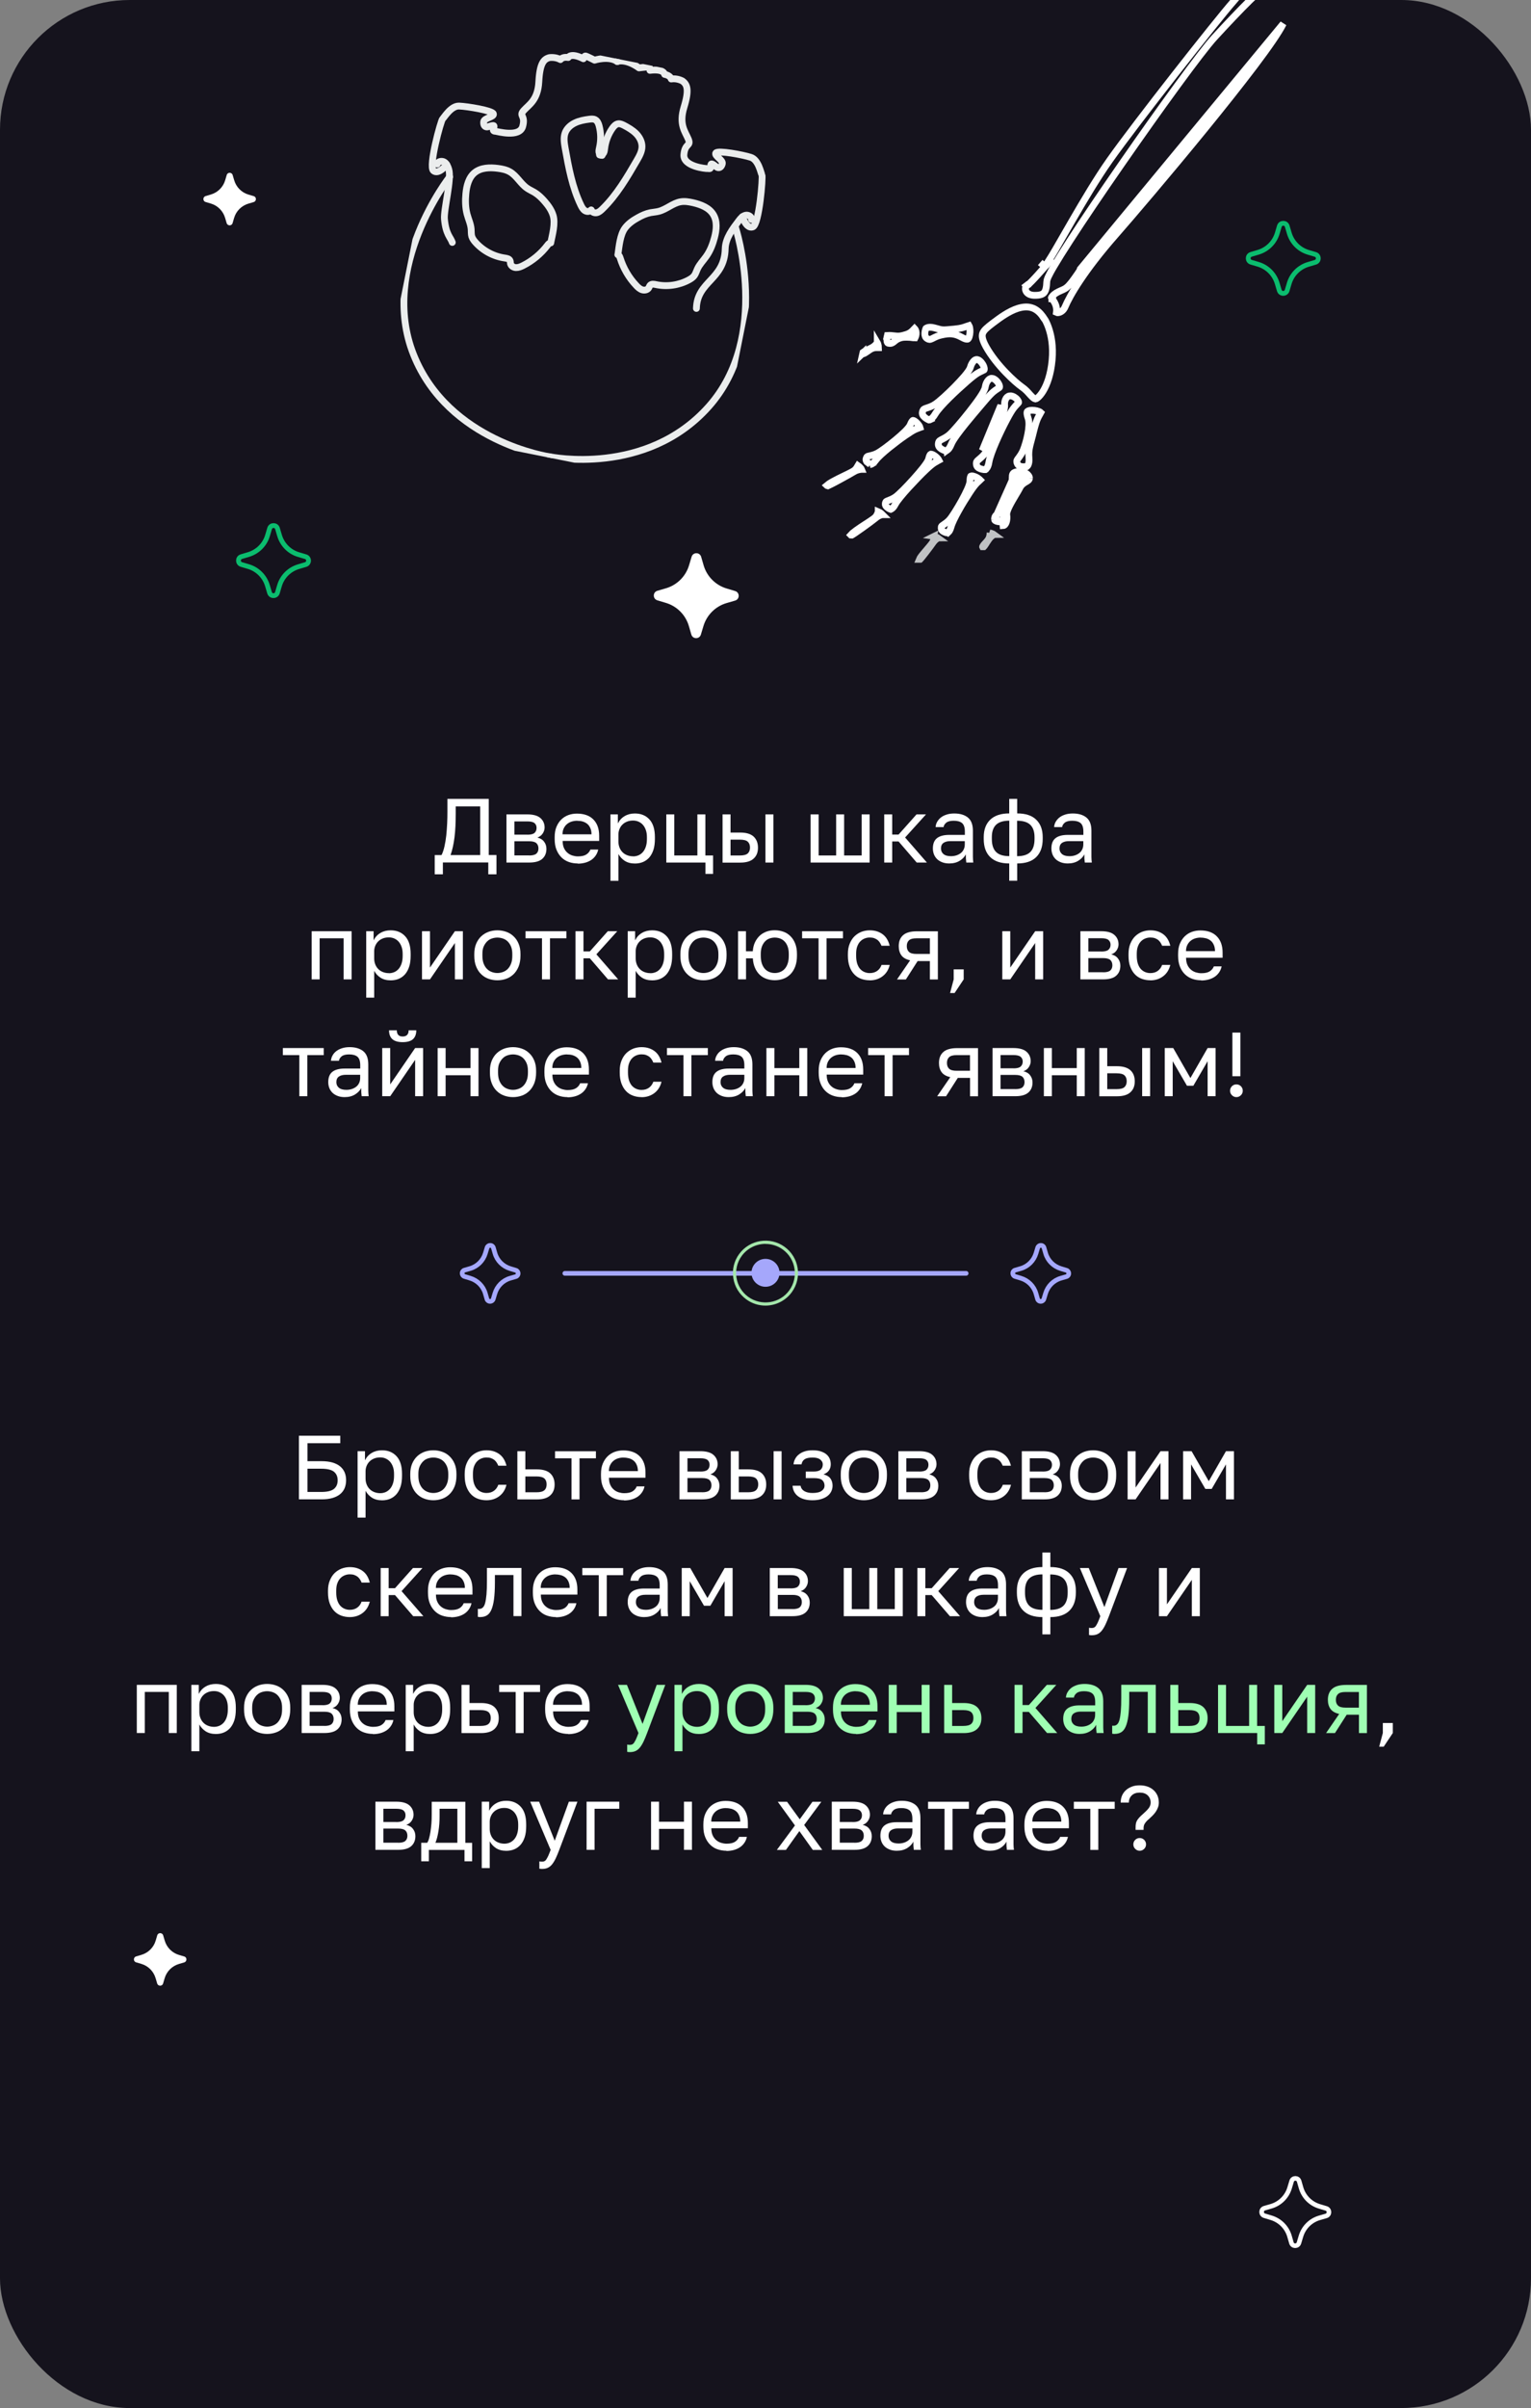 <?xml version="1.0" encoding="UTF-8"?> <svg xmlns="http://www.w3.org/2000/svg" xmlns:xlink="http://www.w3.org/1999/xlink" id="_Слой_1" data-name="Слой 1" viewBox="0 0 236 371"><rect x="0" y="0" width="236" height="371" fill="#808080" stroke="none"/><defs><style> .cls-1 { opacity: .8; } .cls-2 { stroke: #a5a8fd; } .cls-2, .cls-3, .cls-4, .cls-5, .cls-6, .cls-7, .cls-8, .cls-9 { fill: none; } .cls-2, .cls-7, .cls-9 { stroke-miterlimit: 10; } .cls-2, .cls-8 { stroke-width: .72px; } .cls-3, .cls-10, .cls-11, .cls-12, .cls-13, .cls-14 { stroke-width: 0px; } .cls-10 { fill: #9fffb3; } .cls-11 { fill: #15131d; } .cls-12 { fill: #a5a7fb; } .cls-4, .cls-5 { stroke-width: 1.05px; } .cls-4, .cls-7 { stroke: #fff; } .cls-5 { stroke-linejoin: round; } .cls-5, .cls-6 { stroke: #ebeded; } .cls-5, .cls-8 { stroke-linecap: round; } .cls-15 { clip-path: url(#clippath); } .cls-13 { fill: #a4e6ab; } .cls-7 { stroke-width: .71px; } .cls-8 { stroke: #a5a7fb; } .cls-14 { fill: #fff; } .cls-9 { stroke: #0bbc6e; stroke-width: .74px; } </style><clipPath id="clippath"><rect class="cls-3" x="58.83" y="13.36" width="62.31" height="52.9" transform="translate(33.3 120.24) rotate(-78.7)"></rect></clipPath></defs><rect class="cls-11" y="0" width="236" height="371" rx="20" ry="20"></rect><g class="cls-1"><path class="cls-6" d="M152.58,82.09s0,0,0,0c.15.02.34.08.53.17.07.04.13.07.17.1,0,0-.02,0-.02.01-.2.11-.51.3-.8.72-.12.17-.22.33-.32.47-.01.02-.02.04-.03.05-.08.12-.15.23-.21.33-.11.17-.19.26-.24.31-.04,0-.09.01-.13.01-.05,0-.07-.01-.08-.01,0,0,0,0,0,0,0,0,0,0-.01-.02,0,0,0-.02.01-.03.03-.08.1-.18.22-.33.06-.07.12-.14.19-.21,0,0,.01-.02.02-.02.06-.07.13-.14.19-.21.13-.15.29-.35.38-.57.08-.2.12-.4.13-.55,0-.07.01-.14.02-.2,0,0,0,0,0-.01ZM153.36,82.44s0,0,0,0c0,0,0,0,0,0ZM151.41,84.24s0,0,0,0c0,0,0,0,0,0Z"></path></g><g class="cls-1"><path class="cls-6" d="M143.96,82.62s0,0,0,0c.15.02.34.08.53.17.07.04.13.07.17.1,0,0-.02,0-.02.01-.2.11-.51.3-.8.72-.22.32-.68.94-1.13,1.52-.22.29-.44.56-.61.77-.09.11-.16.19-.22.25-.01.01-.02.02-.03.03-.04,0-.08.01-.12.01-.02,0-.04,0-.05,0,.02-.05.06-.12.11-.21.15-.25.39-.55.67-.88.13-.16.27-.32.41-.48.01-.01.02-.03.03-.04.13-.14.25-.29.36-.42.12-.14.23-.28.33-.41.08-.11.18-.26.24-.4.08-.2.12-.39.13-.55,0-.07.01-.14.02-.2h0ZM144.74,82.97h0,0ZM141.63,86.29s0,0,0,0c0,0,0,0,0,0ZM143.98,82.44h0s0,0,0,0Z"></path></g><g><g class="cls-15"><g><path class="cls-5" d="M84.75,70.38s-15.63-2.26-21-15.74c-5.38-13.48,5.56-27.39,5.56-27.39"></path><path class="cls-5" d="M67.4,25.28c.1-.43.72-.54,1.09-.31.37.23.55.68.68,1.1.49,1.55-.79,6.18-.66,7.69.22,2.4.96,2.81,1.21,3.59"></path><path class="cls-5" d="M68.86,25.37s-1.23,1.6-2.04.94c-.81-.67,1.15-7.78,1.41-8,.26-.22,1.28-2.01,2.54-1.97,1.27.05,5.11.68,5.28,1.19.18.51-1.43.63-1.49,1.23s.24.88.65.78c.41-.1,1.14-.46.9.11-.23.57.08.56.29.58.29.03,3.69,1,4.17-.75.49-1.76-.65-1.56.17-2.47.82-.91,2.17-1.59,2.32-4.42.15-2.83.74-3.47,1.62-3.71,0,0,.91-.15,1.71.3,0,0,.3-.47,1.2-.32,0,0,.36-.81,2.34.19,0,0,.13-.46.34-.42.21.04,1.38.64,1.38.64,0,0,2.19-.71,3.52.22"></path><path class="cls-5" d="M84.9,37.42c-.22,0-.38.19-.51.37-1,1.31-2.3,2.39-3.77,3.13-.34.17-.7.32-1.08.31-.38-.01-.77-.26-.85-.62-.03-.15-.01-.31-.07-.45-.12-.3-.5-.36-.82-.41-1.72-.24-3.35-1.12-4.51-2.42-.23-.26-.45-.55-.56-.89-.11-.36-.07-.75-.1-1.12-.06-.8-.42-1.54-.63-2.32-.27-1.02-.29-2.1-.19-3.15.11-1.21.43-2.51,1.38-3.27.97-.77,2.33-.8,3.56-.64.64.08,1.28.21,1.84.53,1.07.61,1.65,1.84,2.67,2.53.36.25.76.42,1.13.64.59.36,1.09.85,1.54,1.36.57.65,1.08,1.36,1.33,2.18.38,1.24-.11,2.98-.37,4.24"></path><path class="cls-5" d="M92.81,23.94c-.25,0-.44-.24-.48-.48-.04-.24.03-.49.08-.73.25-1.1.23-2.25-.06-3.34-.1-.38-.27-.78-.61-.95-.28-.15-.62-.11-.93-.07-.74.1-1.49.23-2.17.56-.68.32-1.28.86-1.53,1.56-.26.73-.13,1.53,0,2.29.54,3.02,1.1,6.08,2.43,8.84.15.31.33.64.62.83.29.19.74.19.94-.09"></path><path class="cls-5" d="M84.75,70.37s14.83,3.11,24.49-7.72c9.66-10.83,4.13-27.64,4.13-27.64"></path><path class="cls-5" d="M115.84,33.82c.05-.44-.49-.76-.91-.66-.43.1-.75.45-1.01.8-.98,1.29-2.09,2.73-2.13,4.36-.1,4.81-4.33,4.95-4.44,9.2"></path><path class="cls-5" d="M114.44,33.39s.61,1.93,1.6,1.57c.99-.36,1.58-7.71,1.41-8-.17-.29-.51-2.33-1.72-2.72-1.21-.39-5.03-1.11-5.37-.68-.34.42,1.13,1.07.98,1.67-.15.59-.53.74-.88.5-.36-.24-.91-.82-.89-.2.02.62-.24.42-.48.44-.29.03-3.81-.32-3.67-2.14.15-1.82,1.14-1.25.69-2.38-.46-1.13-1.5-2.24-.67-4.94.83-2.71.49-3.51-.26-4.04,0,0-.8-.45-1.71-.3,0,0-.12-.55-1.02-.71,0,0-.06-.89-2.26-.62,0,0,.04-.48-.17-.51-.21-.04-1.52.13-1.52.13,0,0-1.82-1.42-3.38-.99"></path><path class="cls-5" d="M95.24,39.24c.21.07.29.31.36.52.49,1.57,1.34,3.03,2.48,4.23.26.28.55.55.91.66s.81.03,1.01-.3c.08-.13.12-.29.22-.4.22-.24.6-.17.91-.1,1.7.36,3.53.1,5.06-.73.31-.17.61-.36.83-.65.22-.3.32-.68.48-1.02.33-.73.92-1.31,1.38-1.97.61-.86.99-1.87,1.26-2.89.31-1.18.45-2.5-.19-3.54-.64-1.06-1.92-1.54-3.13-1.82-.63-.14-1.28-.25-1.91-.14-1.21.21-2.18,1.17-3.37,1.47-.42.11-.86.13-1.28.21-.68.14-1.31.42-1.91.76-.75.41-1.48.91-2,1.6-.77,1.03-.92,2.84-1.1,4.12"></path><path class="cls-5" d="M92.42,23.87c.23.09.49-.07.62-.29.12-.21.14-.47.17-.71.13-1.11.55-2.2,1.19-3.11.23-.32.52-.64.9-.69.31-.04.62.11.9.25.66.35,1.32.73,1.85,1.26.53.53.91,1.25.91,1.99,0,.77-.4,1.48-.79,2.15-1.54,2.65-3.11,5.34-5.31,7.48-.25.24-.52.49-.86.57-.34.08-.76-.07-.85-.41"></path></g></g><path class="cls-4" d="M160.85,48.92l.32.48c.14.27.32.66.49,1.16.38,1.11.72,2.77.52,4.92h0c-.2,2.18-.77,3.76-1.37,4.75-.3.5-.6.84-.84,1.04-.24.19-.35.2-.35.2,0,0,0,0,0,0-.21-.04-.4-.19-.74-.56-.04-.05-.09-.1-.14-.15-.29-.33-.67-.76-1.18-1.11-1.04-.72-3.96-3.35-5.58-6.26-.61-1.11-.64-1.66-.5-2.04.08-.21.23-.43.5-.69.27-.26.62-.54,1.07-.88.05-.04.1-.08.16-.12.92-.69,2.27-1.7,3.68-2.15.74-.23,1.44-.3,2.09-.11.63.18,1.28.62,1.86,1.52Z"></path><path class="cls-4" d="M158.26,71.87h-.05s-.04.01-.04.01h0s-.02,0-.03,0c-.03,0-.08.01-.14.02-.12.01-.28.02-.45,0-.34-.04-.6-.17-.73-.46-.09-.22-.1-.34-.09-.4,0-.07.04-.15.13-.29.04-.05.09-.12.15-.2.2-.27.51-.69.72-1.21.25-.64.53-1.56.7-2.46.09-.45.15-.9.17-1.32.02-.4,0-.82-.13-1.17-.16-.47-.19-.76-.15-.91.01-.05.04-.09.08-.12.05-.04.15-.09.35-.13.43-.06,1,0,1.41.17.15.06.24.12.28.16-.07.13-.13.24-.19.34-.02.03-.03.06-.05.09-.08.15-.17.3-.26.5-.17.39-.35.94-.61,1.97h0c-.12.51-.23.92-.33,1.28,0,.03-.02.06-.02.09-.09.32-.17.61-.23.88-.14.6-.2,1.13-.14,1.83.05.55-.04.91-.14,1.11-.05.1-.1.15-.14.18s-.05.03-.06.03Z"></path><path class="cls-4" d="M154.52,80.4h0s.04,0,.04,0h0s.06.58.06.58c.44-.02.69-.84.57-1.67-.09-.59.75-1.99,1.4-3.08.26-.43.49-.82.62-1.08.25-.51.65-.74.97-.93.28-.16.49-.29.5-.53M154.52,80.4s.04-.07.06-.14c.07-.21.1-.53.05-.86-.03-.21,0-.42.04-.6.05-.19.11-.38.19-.58.16-.39.39-.82.62-1.23.2-.36.42-.73.62-1.05.03-.05.06-.1.09-.15.23-.37.41-.68.51-.89.31-.63.8-.94,1.13-1.14.02-.01.04-.03.06-.04.07-.05.13-.08.17-.1M154.52,80.4s-.1,0-.17,0c-.15,0-.34,0-.53-.04-.19-.04-.33-.09-.41-.15-.06-.04-.08-.08-.09-.15M154.52,80.4s-.02.03-.02.03h0s.03-.03.09-.04l-1.26-.33M158.06,73.61s.04.06.04.07c0,0,0,0,0,0h.59M158.06,73.61c-.04-.05-.1-.12-.22-.2-.22-.14-.53-.23-.9-.17-.18.03-.27.06-.31.08,0,.03,0,.08-.01.19,0,.02,0,.05,0,.07,0,.13,0,.3-.02.49h0c-.02.18-.08.37-.15.54-.07.18-.16.38-.26.6-.2.43-.47.92-.73,1.39-.53.94-1.08,1.85-1.24,2.09-.12.18-.28.32-.39.42-.02.02-.04.03-.06.05-.1.09-.17.15-.24.23-.13.14-.24.32-.22.68M158.06,73.61s.06-.04.08-.06c0,0,0,0,0,0,0,0-.04.05-.04.13h.59M158.69,73.68c0-.53-.82-1.18-1.84-1.02-.81.13-.81.43-.82.93,0,.13,0,.27-.02.43l-2.7,6.05"></path><path class="cls-4" d="M142.68,50.74l.06-.15s.1-.08.21-.11c.21-.07.58-.11,1.11.04.14.04.26.07.37.1.34.1.59.17.89.19.35.02.79-.02,1.63-.1.09,0,.18-.02.27-.03h0c.93-.09,1.25-.21,1.86-.43.09-.03.18-.07.28-.1.03.05.07.14.11.3.09.42.07,1-.07,1.43-.06.2-.13.29-.17.33-.03.03-.06.05-.12.05-.15.02-.43-.05-.87-.3-.48-.26-.92-.44-1.43-.5-.5-.06-1.02,0-1.68.15-.55.11-1.01.34-1.31.5-.09.05-.17.08-.23.11-.15.07-.24.08-.31.08-.07,0-.19-.03-.38-.15-.26-.17-.35-.44-.34-.79,0-.17.04-.33.07-.45.02-.06.03-.11.04-.14,0-.02,0-.03.01-.03h0Z"></path><path class="cls-4" d="M136.77,51.59h0s0,0,0,0ZM136.73,51.8s.01-.06.02-.09c.03,0,.07-.01.13-.02.24-.03.59,0,.98.05h.01c.38.05.67.06.96.01.23-.03.45-.1.69-.17.04-.01.07-.02.11-.03.67-.19,1.01-.56,1.24-.82.02-.02.03-.04.04-.05.02-.03.04-.05.06-.07.04.04.1.11.16.25.1.23.14.56.03.91-.05.17-.1.25-.12.29-.03,0-.09,0-.19-.02-.02,0-.04,0-.07,0-.13-.02-.3-.04-.49-.06-.76-.04-1.25-.06-1.87.24-.2.09-.36.22-.47.31-.02.02-.05.04-.07.06-.1.08-.17.14-.26.19-.16.1-.34.18-.69.1-.07-.02-.11-.05-.14-.12-.05-.09-.08-.24-.08-.43,0-.19.02-.38.04-.53Z"></path><path class="cls-4" d="M133,54.42s.02-.09.03-.13c.05-.04.16-.11.38-.23.08-.04.19-.09.3-.15.2-.1.44-.22.67-.34.48-.25.71-.57.85-.76,0,0,0,0,0-.01.03.05.06.11.08.18.07.2.11.42.11.58,0,0,0,0-.01,0h0c-.06,0-.13,0-.21,0-.16,0-.37,0-.59.07-.25.07-.48.21-.65.33-.08.05-.17.11-.24.17,0,0-.02.01-.03.02-.09.06-.17.12-.25.17-.17.11-.29.17-.37.19-.01,0-.03,0-.03,0-.02-.01-.03-.02-.03-.02,0,0,0,0,0,0h0s0-.03,0-.08ZM135.16,52.69s0,0,0,0h0ZM133.02,54.52h0s0,0,0,0Z"></path><path class="cls-4" d="M151.41,69.41h0ZM151.41,69.41c.75-1.06,2.95-5.94,2.86-6.95l-2.86,6.95ZM152.04,72.22c-.06.07-.11.1-.15.13h-.17s0,0,0,0c0,0-.02,0-.03,0-.03,0-.08,0-.14-.02-.12-.02-.28-.05-.44-.11-.33-.12-.54-.31-.59-.62-.04-.23-.01-.35.01-.42.03-.07.08-.14.19-.25.05-.05.12-.1.2-.17.26-.22.66-.55.98-1h0c.41-.59,1.17-2.13,1.8-3.61.32-.75.62-1.5.83-2.14.1-.32.19-.62.25-.87.05-.24.1-.51.08-.73h0c-.04-.39.06-.79.24-1.06.17-.25.41-.38.71-.36.35.03.76.27,1.01.58.12.15.18.28.19.37.01.07,0,.09-.02.11-.08.1-.17.18-.25.27-.16.17-.33.35-.49.56-.26.34-.56.83-1.06,1.77-.51.95-1.13,2.23-1.66,3.44-.51,1.18-.96,2.36-1.08,3.08h0c-.08.55-.25.88-.4,1.05Z"></path><path class="cls-4" d="M146.17,82c-.08.07-.13.09-.15.09h-.03s-.03-.01-.03-.01h0s-.01,0-.02,0c-.02,0-.06-.01-.11-.02-.1-.03-.22-.07-.34-.13-.25-.12-.39-.28-.4-.51-.01-.19.02-.27.03-.31.02-.04.05-.08.16-.16.04-.03.09-.07.16-.11.23-.16.62-.41.94-.78.41-.47,1.18-1.71,1.84-2.89.33-.6.65-1.21.88-1.73.12-.26.22-.5.29-.72.07-.2.13-.43.13-.63,0-.2.02-.36.04-.49.03-.13.06-.2.08-.24.02-.02.03-.03.04-.03.02,0,.1-.02.26,0,.35.07.77.28,1.03.51.05.05.09.09.12.12-.06.06-.12.11-.18.16-.02.02-.05.04-.07.06-.11.1-.22.2-.35.34-.25.27-.55.66-1.05,1.42-.5.76-1.14,1.78-1.68,2.76-.53.94-1.01,1.9-1.17,2.51-.12.44-.29.69-.41.8ZM146.02,82.08h0s0,0,0,0Z"></path><path class="cls-4" d="M143.41,64.65c-.08.04-.14.06-.19.06h0s-.18-.08-.18-.08h0s-.02,0-.03-.02c-.03-.01-.07-.04-.13-.07-.11-.06-.24-.15-.37-.27-.26-.23-.39-.49-.32-.79.05-.23.12-.33.16-.38.05-.05.12-.1.27-.16.06-.02.14-.05.24-.08.32-.11.81-.26,1.27-.57.61-.39,1.88-1.55,3-2.68.57-.58,1.12-1.17,1.56-1.68.21-.26.41-.5.56-.72.14-.2.28-.43.34-.65h0c.12-.43.34-.8.58-1.01.12-.1.22-.15.31-.16.08-.01.19,0,.33.06.32.16.66.56.83,1,.08.21.1.38.08.48,0,.04-.02.06-.02.06h0s0,0,0,0c0,0,0,0,0,0-.11.06-.22.11-.33.16-.22.1-.44.2-.67.34-.37.22-.82.57-1.62,1.26-.8.7-1.85,1.65-2.79,2.58-.91.9-1.77,1.84-2.14,2.46-.28.49-.56.73-.76.83Z"></path><path class="cls-4" d="M134.16,71.56l-.55-.42c-.11-.16-.15-.33-.09-.51.06-.18.12-.24.14-.27.03-.03.08-.06.21-.09.05-.01.11-.03.18-.04.27-.06.72-.16,1.16-.39.55-.29,1.72-1.15,2.77-2.02.53-.44,1.05-.89,1.46-1.29.2-.2.39-.39.53-.57.14-.16.28-.35.36-.55.15-.39.29-.56.37-.62.02-.02.04-.02.05-.02.03,0,.1.02.24.1.3.19.62.55.78.86.03.06.05.11.06.15-.05.02-.1.04-.16.05-.2.07-.4.14-.61.24-.34.16-.76.42-1.49.92-.75.51-1.71,1.24-2.58,1.94-.84.69-1.65,1.4-2.01,1.9-.27.37-.52.54-.67.6-.09.03-.14.03-.15.03ZM134.16,71.56s0,0,0,0c0,0,0,0,0,0Z"></path><path class="cls-4" d="M131.77,72.42h0s0-.01,0-.01c.17-.16.29-.33.37-.48.04-.07.08-.14.11-.19h0c.13.09.29.22.43.39.06.07.1.13.12.18-.01,0-.02,0-.03,0-.24.03-.63.07-1.09.34-.35.21-1.33.77-2.28,1.28-.47.26-.93.5-1.29.68-.18.09-.33.16-.44.21-.03.01-.05.02-.07.03-.04-.01-.08-.02-.12-.04-.01,0-.03-.01-.04-.02.08-.07.19-.15.34-.25.36-.24.86-.5,1.4-.78.34-.17.68-.33,1-.49.19-.09.37-.18.54-.26.23-.11.43-.22.6-.31.15-.08.32-.18.44-.28ZM132.36,71.56s0,0,0,0h0ZM132.86,72.41h0s0,0,0,0Z"></path><path class="cls-4" d="M146,69.37c-.09.06-.15.09-.19.1l-.15-.04h0s-.02,0-.03-.01c-.03,0-.08-.02-.13-.05-.12-.05-.26-.11-.41-.21-.29-.19-.47-.43-.45-.75.02-.24.07-.35.1-.4.04-.06.1-.12.24-.2.06-.03.13-.07.22-.12.3-.15.77-.38,1.19-.76h0c.53-.48,1.85-2.01,3.03-3.51.6-.76,1.18-1.53,1.62-2.18.22-.33.41-.63.55-.89.13-.24.26-.51.29-.76.06-.4.24-.8.48-1.05.22-.23.45-.3.71-.22.33.11.69.45.89.85.1.19.13.35.12.44,0,.08-.02.09-.03.1,0,0,0,0,0,0-.1.07-.2.14-.31.21-.2.13-.41.27-.61.44-.33.28-.73.69-1.42,1.51-.15.18-.33.39-.53.62-.66.78-1.52,1.79-2.31,2.76-.51.63-1,1.25-1.39,1.8-.38.53-.71,1.03-.85,1.4-.2.51-.44.8-.63.93Z"></path><path class="cls-4" d="M137.41,78.41c-.05.03-.1.04-.12.05l-.12-.04h0s-.01,0-.02-.01c-.02,0-.06-.03-.1-.05-.09-.05-.2-.11-.3-.2-.21-.17-.31-.35-.28-.57.03-.19.08-.26.1-.29.03-.03.07-.07.19-.12.04-.02.11-.04.19-.07.26-.1.69-.27,1.09-.55h0c.27-.19.7-.6,1.19-1.08.49-.49,1.06-1.1,1.61-1.71.55-.61,1.08-1.23,1.49-1.75.2-.26.38-.51.52-.72.12-.19.26-.42.31-.64.09-.4.2-.59.27-.66.02-.02.04-.02.06-.03.03,0,.11,0,.26.06.33.15.69.45.89.73.04.06.07.11.09.15-.09.05-.17.1-.26.14-.01,0-.03.02-.04.02-.13.07-.26.14-.42.24-.31.21-.69.51-1.34,1.13-.66.62-1.68,1.68-2.61,2.69-.46.51-.91,1.01-1.26,1.45-.35.43-.65.83-.81,1.14-.21.41-.42.6-.57.69Z"></path><path class="cls-4" d="M131.05,82.52s0,0,0-.01c0,0,0,.01,0,.01ZM131.14,82.41c.06-.07.15-.15.27-.26.32-.27.77-.59,1.26-.92.24-.16.49-.32.73-.48.02-.01.04-.03.07-.04.21-.14.42-.28.61-.4.2-.14.39-.27.55-.38.13-.1.3-.23.4-.37.14-.18.22-.37.28-.52.03-.07.05-.14.07-.19,0,0,0,0,0-.01,0,0,0,0,0-.01.15.06.34.18.5.32.06.05.1.1.14.14,0,0-.01,0-.02,0-.24.06-.62.17-1.03.53-.31.26-1.18.9-2.03,1.51-.42.3-.84.59-1.16.81-.16.11-.3.2-.4.26-.03.02-.05.03-.07.04-.04,0-.09,0-.13-.02-.01,0-.02,0-.03,0ZM135.44,78.64h0s0,0,0,0Z"></path><path class="cls-4" d="M160.75,40.78l.34.29.62-.72-.14-.04c.67-1.05,1.59-2.65,2.65-4.5.32-.56.66-1.15,1.01-1.75,1.8-3.1,3.87-6.61,5.86-9.42,3.99-5.65,16.49-21.53,19.02-24.39,1.28-1.45,2.06-2.46,2.58-3.35.53-.9.79-1.66,1.08-2.57.19-.59.77-.97,1.53-1,.76-.03,1.52.3,1.9.91.44.7.45,1.28.28,1.72-.18.46-.6.88-1.2,1.13h0c-.43.2-.96.58-1.55,1.07-.6.5-1.3,1.15-2.07,1.9-1.54,1.52-3.42,3.5-5.43,5.69-2.05,2.22-8.49,11.1-14.39,19.61-2.96,4.27-5.8,8.46-7.9,11.71-1.05,1.62-1.92,3.02-2.54,4.07-.31.52-.55.97-.72,1.32-.09.17-.16.33-.21.47-.05.12-.1.29-.11.45h0c-.03.96-.18,1.45-.42,1.72-.21.24-.61.42-1.54.4-.79-.03-1.13-.38-1.26-.68-.15-.36-.03-.65.08-.73l-.36-.46.36.47c.43-.33,1.16-1.11,1.75-1.76.3-.33.58-.65.78-.88.1-.12.18-.21.24-.28l.07-.08.02-.02h0s0,0,0,0h0s-.34-.29-.34-.29h0Z"></path><path class="cls-4" d="M166.49,41.54s.01-.04.02-.07L197.81,3.65h0c-.62,1.27-2.23,3.6-4.42,6.5-2.18,2.88-4.89,6.29-7.67,9.7-5.56,6.82-11.4,13.66-13.79,16.38-4.81,5.48-7.04,9.34-7.75,11.04-.26.62-.72.86-1.05.9-.15.02-.24-.01-.28-.03h0c.09-.65-.1-1.18-.29-1.54-.1-.18-.2-.32-.28-.42-.04-.05-.07-.09-.1-.12-.01-.01-.03-.03-.03-.04h-.01s0-.02,0-.02h0s0,0,0,0h0s0,0-.11.11l.09-.13s-.06-.05-.06-.06h0s0-.07.08-.18c.16-.25.53-.56,1.03-.8.17-.08.3-.13.42-.19.07-.03.15-.06.23-.1.21-.09.41-.2.63-.38.41-.34.86-.92,1.66-2.08.1-.15.18-.27.24-.36.04-.07.11-.18.15-.28Z"></path></g><g><path class="cls-14" d="M67.01,131.74h1.05c.18-.35.33-.79.45-1.32.12-.52.21-1.08.28-1.69.06-.6.11-1.22.14-1.86.03-.64.04-1.25.04-1.83v-1.96h6.37v8.65h1.19v2.97h-1.26v-1.82h-7v1.82h-1.26v-2.97ZM74.02,131.74v-7.5h-3.77v1.09c0,1.42-.06,2.65-.19,3.68s-.33,1.95-.61,2.73h4.56Z"></path><path class="cls-14" d="M78.07,125.47h3.22c.91,0,1.59.19,2.02.57s.64.87.64,1.46c0,.16-.03.32-.08.48-.06.16-.13.32-.23.46-.1.14-.21.26-.35.36s-.29.18-.46.24c.46.11.81.32,1.04.64.24.31.36.68.36,1.1,0,.64-.21,1.16-.64,1.54-.43.38-1.1.57-2.02.57h-3.5v-7.42ZM81.29,128.6c.53,0,.9-.09,1.11-.28.21-.19.31-.44.31-.77,0-.31-.1-.55-.31-.73s-.58-.27-1.11-.27h-1.99v2.04h1.99ZM81.57,131.8c.52,0,.89-.09,1.11-.28.21-.19.32-.45.32-.8s-.11-.63-.32-.82c-.21-.19-.58-.29-1.11-.29h-2.27v2.18h2.27Z"></path><path class="cls-14" d="M89.06,133.03c-.48,0-.93-.07-1.36-.22s-.81-.38-1.13-.69-.59-.71-.78-1.18c-.2-.48-.29-1.04-.29-1.68v-.28c0-.62.09-1.15.28-1.6.19-.45.44-.83.75-1.13.31-.3.68-.53,1.09-.68.42-.15.85-.22,1.31-.22,1.09,0,1.94.3,2.53.9.6.6.9,1.44.9,2.53v.78h-5.63c0,.44.07.81.21,1.11.14.3.32.54.55.73.22.19.47.32.75.41.27.08.55.13.83.13.56,0,.99-.09,1.29-.28.3-.19.52-.44.65-.77h1.2c-.07.35-.21.67-.4.94-.19.27-.42.5-.7.68s-.59.32-.94.41-.72.14-1.11.14ZM88.98,126.45c-.29,0-.57.04-.84.12-.27.08-.51.21-.72.38s-.38.39-.51.65c-.13.26-.2.57-.2.94h4.47c0-.38-.07-.71-.19-.97-.12-.27-.27-.48-.47-.64-.2-.16-.43-.28-.69-.36s-.55-.11-.85-.11Z"></path><path class="cls-14" d="M94.09,125.47h1.15v1.4c.25-.49.6-.88,1.06-1.14.45-.27.98-.4,1.57-.4.93,0,1.68.31,2.24.92s.84,1.52.84,2.72v.28c0,.63-.07,1.19-.22,1.66s-.36.86-.63,1.18c-.27.31-.6.55-.97.71s-.8.24-1.25.24c-.63,0-1.16-.14-1.59-.42-.42-.28-.74-.63-.96-1.05v4.13h-1.23v-10.22ZM97.59,131.94c.3,0,.58-.06.84-.17s.49-.29.68-.51c.19-.22.34-.5.45-.84s.16-.72.16-1.16v-.28c0-.4-.05-.76-.16-1.08s-.26-.59-.45-.81c-.19-.22-.42-.38-.68-.5-.26-.11-.54-.17-.84-.17-.34,0-.64.05-.92.16-.28.11-.52.26-.71.45-.2.19-.35.42-.46.68-.11.26-.17.54-.17.84v1.12c0,.34.06.64.17.92.11.28.27.52.46.71.2.2.43.35.71.46.28.11.59.17.92.17Z"></path><path class="cls-14" d="M108.74,132.89h-6.03v-7.42h1.23v6.33h3.56v-6.33h1.23v6.33h1.19v2.84h-1.18v-1.75Z"></path><path class="cls-14" d="M111.38,125.47h1.23v2.8h1.5c.93,0,1.62.21,2.06.62s.67.98.67,1.71-.22,1.27-.67,1.68c-.44.41-1.13.62-2.06.62h-2.73v-7.42ZM114.04,131.8c.58,0,.98-.1,1.22-.31.23-.21.35-.51.35-.91s-.12-.7-.35-.91c-.23-.21-.64-.31-1.22-.31h-1.43v2.44h1.43ZM117.99,125.47h1.23v7.42h-1.23v-7.42Z"></path><path class="cls-14" d="M124.96,125.47h1.23v6.33h2.7v-6.33h1.23v6.33h2.7v-6.33h1.23v7.42h-9.1v-7.42Z"></path><path class="cls-14" d="M136.3,125.47h1.23v3.11h.98l2.77-3.11h1.46l-3.22,3.56,3.36,3.86h-1.57l-2.8-3.25h-.98v3.25h-1.23v-7.42Z"></path><path class="cls-14" d="M146.33,133.03c-.41,0-.77-.06-1.08-.18-.31-.12-.58-.28-.79-.48-.21-.21-.38-.45-.49-.73-.11-.28-.17-.59-.17-.92,0-.74.22-1.27.65-1.6.43-.33,1.06-.49,1.87-.49h2.41v-.5c0-.63-.14-1.07-.43-1.32-.29-.24-.71-.36-1.28-.36-.53,0-.92.1-1.16.3-.24.2-.38.43-.41.68h-1.23c.02-.3.1-.58.25-.83s.34-.48.59-.67c.25-.19.54-.33.89-.44.35-.11.73-.16,1.15-.16.88,0,1.58.21,2.09.62.52.42.78,1.09.78,2.04v3.01c0,.39,0,.74,0,1.03s.03.58.06.86h-1.08c-.03-.21-.05-.42-.06-.61,0-.19-.01-.41-.01-.65-.2.39-.51.72-.95.99s-.97.41-1.6.41ZM146.59,131.91c.29,0,.56-.04.82-.12.26-.08.48-.2.68-.35.2-.15.35-.34.46-.57.11-.22.17-.48.17-.78v-.5h-2.2c-.46,0-.82.09-1.08.27-.26.18-.39.47-.39.86,0,.35.12.63.37.85s.64.34,1.17.34Z"></path><path class="cls-14" d="M155.57,133.03c-1.29,0-2.27-.33-2.93-.98-.67-.65-1-1.58-1-2.79v-.28c0-1.15.33-2.04,1-2.69.67-.64,1.64-.97,2.93-.97v-2.24h1.23v2.24c1.29,0,2.27.32,2.93.97.67.64,1,1.54,1,2.69v.28c0,1.2-.33,2.13-1,2.79s-1.64.98-2.93.98v2.66h-1.23v-2.66ZM152.89,129.26c0,.91.22,1.57.65,2,.43.43,1.11.64,2.04.64v-5.46c-.92,0-1.6.21-2.04.63-.43.42-.65,1.05-.65,1.9v.28ZM159.47,128.98c0-.85-.22-1.48-.65-1.9-.43-.42-1.11-.63-2.04-.63v5.46c.92,0,1.6-.21,2.04-.64.43-.43.65-1.1.65-2v-.28Z"></path><path class="cls-14" d="M164.6,133.03c-.41,0-.77-.06-1.08-.18-.31-.12-.58-.28-.79-.48-.21-.21-.38-.45-.49-.73-.11-.28-.17-.59-.17-.92,0-.74.22-1.27.65-1.6.43-.33,1.06-.49,1.87-.49h2.41v-.5c0-.63-.14-1.07-.43-1.32-.29-.24-.71-.36-1.28-.36-.53,0-.92.1-1.16.3-.24.2-.38.43-.41.68h-1.23c.02-.3.1-.58.25-.83s.34-.48.59-.67c.25-.19.54-.33.89-.44.35-.11.73-.16,1.15-.16.88,0,1.58.21,2.09.62.52.42.78,1.09.78,2.04v3.01c0,.39,0,.74,0,1.03s.03.58.06.86h-1.08c-.03-.21-.05-.42-.06-.61,0-.19-.01-.41-.01-.65-.2.39-.51.72-.95.99s-.97.41-1.6.41ZM164.86,131.91c.29,0,.56-.04.82-.12.26-.08.48-.2.68-.35.2-.15.35-.34.46-.57.11-.22.17-.48.17-.78v-.5h-2.2c-.46,0-.82.09-1.08.27-.26.18-.39.47-.39.86,0,.35.12.63.37.85s.64.34,1.17.34Z"></path><path class="cls-14" d="M48.04,143.47h6.16v7.42h-1.23v-6.33h-3.7v6.33h-1.23v-7.42Z"></path><path class="cls-14" d="M56.44,143.47h1.15v1.4c.25-.49.6-.88,1.06-1.14.45-.27.98-.4,1.57-.4.93,0,1.68.31,2.24.92s.84,1.52.84,2.72v.28c0,.63-.07,1.19-.22,1.66s-.36.86-.63,1.18c-.27.31-.6.55-.97.71s-.8.24-1.25.24c-.63,0-1.16-.14-1.59-.42-.42-.28-.74-.63-.96-1.05v4.13h-1.23v-10.22ZM59.94,149.94c.3,0,.58-.06.84-.17s.49-.29.68-.51c.19-.22.34-.5.45-.84s.16-.72.16-1.16v-.28c0-.4-.05-.76-.16-1.08s-.26-.59-.45-.81c-.19-.22-.42-.38-.68-.5-.26-.11-.54-.17-.84-.17-.34,0-.64.05-.92.16-.28.11-.52.26-.71.45-.2.19-.35.42-.46.68-.11.26-.17.54-.17.84v1.12c0,.34.06.64.17.92.11.28.27.52.46.71.2.2.43.35.71.46.28.11.59.17.92.17Z"></path><path class="cls-14" d="M65.05,143.47h1.23v5.6l3.84-5.6h1.23v7.42h-1.23v-5.6l-3.84,5.6h-1.23v-7.42Z"></path><path class="cls-14" d="M76.67,151.03c-.48,0-.93-.08-1.36-.23-.43-.15-.81-.39-1.13-.7-.33-.31-.59-.71-.78-1.18-.2-.48-.29-1.03-.29-1.67v-.28c0-.6.1-1.12.29-1.58.2-.46.46-.84.78-1.14.33-.3.7-.53,1.13-.69.43-.15.88-.23,1.36-.23s.93.08,1.36.23c.43.15.81.38,1.13.69.33.3.59.68.78,1.14.2.46.29.98.29,1.58v.28c0,.63-.1,1.19-.29,1.67-.2.48-.46.87-.78,1.18-.33.31-.7.55-1.13.7-.43.15-.88.23-1.36.23ZM76.67,149.91c.28,0,.56-.05.84-.15.28-.1.53-.25.74-.46.21-.21.39-.48.52-.82.14-.34.2-.75.2-1.23v-.28c0-.45-.07-.83-.2-1.15-.14-.32-.31-.58-.52-.78-.21-.21-.46-.35-.74-.45-.28-.09-.56-.14-.84-.14s-.56.05-.84.14c-.28.09-.53.24-.74.45-.21.21-.39.47-.53.78s-.2.7-.2,1.15v.28c0,.49.07.9.2,1.23.14.34.31.61.53.82.21.21.46.36.74.46.28.1.56.15.84.15Z"></path><path class="cls-14" d="M83.54,144.56h-2.53v-1.09h6.3v1.09h-2.53v6.33h-1.23v-6.33Z"></path><path class="cls-14" d="M88.71,143.47h1.23v3.11h.98l2.77-3.11h1.46l-3.22,3.56,3.36,3.86h-1.57l-2.8-3.25h-.98v3.25h-1.23v-7.42Z"></path><path class="cls-14" d="M96.75,143.47h1.15v1.4c.25-.49.6-.88,1.06-1.14.45-.27.98-.4,1.57-.4.93,0,1.68.31,2.24.92s.84,1.52.84,2.72v.28c0,.63-.07,1.19-.22,1.66s-.36.86-.63,1.18c-.27.31-.6.55-.97.71s-.8.24-1.25.24c-.63,0-1.16-.14-1.59-.42-.42-.28-.74-.63-.96-1.05v4.13h-1.23v-10.22ZM100.25,149.94c.3,0,.58-.06.84-.17s.49-.29.68-.51c.19-.22.34-.5.45-.84s.16-.72.16-1.16v-.28c0-.4-.05-.76-.16-1.08s-.26-.59-.45-.81c-.19-.22-.42-.38-.68-.5-.26-.11-.54-.17-.84-.17-.34,0-.64.05-.92.16-.28.11-.52.26-.71.45-.2.19-.35.42-.46.68-.11.26-.17.54-.17.84v1.12c0,.34.06.64.17.92.11.28.27.52.46.71.2.2.43.35.71.46.28.11.59.17.92.17Z"></path><path class="cls-14" d="M108.44,151.03c-.48,0-.93-.08-1.36-.23-.43-.15-.81-.39-1.13-.7-.33-.31-.59-.71-.78-1.18-.2-.48-.29-1.03-.29-1.67v-.28c0-.6.1-1.12.29-1.58.2-.46.46-.84.78-1.14.33-.3.7-.53,1.13-.69.43-.15.88-.23,1.36-.23s.93.08,1.36.23c.43.15.81.38,1.13.69.33.3.59.68.78,1.14.2.46.29.98.29,1.58v.28c0,.63-.1,1.19-.29,1.67-.2.48-.46.87-.78,1.18-.33.31-.7.55-1.13.7-.43.15-.88.23-1.36.23ZM108.44,149.91c.28,0,.56-.05.84-.15.28-.1.53-.25.74-.46.21-.21.39-.48.52-.82.14-.34.2-.75.2-1.23v-.28c0-.45-.07-.83-.2-1.15-.14-.32-.31-.58-.52-.78-.21-.21-.46-.35-.74-.45-.28-.09-.56-.14-.84-.14s-.56.05-.84.14c-.28.09-.53.24-.74.45-.21.21-.39.47-.53.78s-.2.7-.2,1.15v.28c0,.49.07.9.2,1.23.14.34.31.61.53.82.21.21.46.36.74.46.28.1.56.15.84.15Z"></path><path class="cls-14" d="M113.76,143.47h1.23v3.09h1.05c.04-.53.15-1,.35-1.41.2-.41.45-.74.75-1.02.3-.27.65-.47,1.04-.61s.81-.2,1.25-.2c.48,0,.92.08,1.34.23.42.15.78.38,1.08.69.31.3.55.68.73,1.14.18.46.27.98.27,1.58v.28c0,.63-.09,1.19-.27,1.67-.18.48-.43.87-.73,1.18-.31.31-.67.55-1.08.7-.42.15-.86.23-1.34.23-.44,0-.86-.07-1.25-.2-.4-.14-.75-.34-1.05-.62-.3-.28-.55-.63-.74-1.06-.19-.42-.31-.92-.34-1.49h-1.05v3.23h-1.23v-7.42ZM119.43,149.91c.28,0,.55-.05.81-.15.26-.1.49-.25.69-.46.2-.21.36-.48.48-.82.12-.34.18-.75.18-1.23v-.28c0-.45-.06-.83-.18-1.15-.12-.32-.28-.58-.48-.78-.2-.21-.43-.35-.69-.45-.26-.09-.53-.14-.81-.14s-.55.05-.81.14-.49.24-.69.45c-.2.21-.36.47-.48.78-.12.32-.18.7-.18,1.15v.28c0,.49.06.9.18,1.23.12.34.28.61.48.82.2.21.43.36.69.46s.53.15.81.15Z"></path><path class="cls-14" d="M126.17,144.56h-2.53v-1.09h6.3v1.09h-2.53v6.33h-1.23v-6.33Z"></path><path class="cls-14" d="M134.06,151.03c-.48,0-.92-.08-1.33-.23-.41-.15-.77-.39-1.06-.7-.3-.31-.54-.71-.71-1.18-.17-.48-.26-1.03-.26-1.67v-.28c0-.6.09-1.12.28-1.58.19-.46.43-.84.74-1.14.31-.3.67-.53,1.07-.69.41-.15.83-.23,1.27-.23s.83.06,1.18.18c.35.12.65.29.91.5.26.21.47.47.63.76.16.29.28.6.36.94h-1.26c-.08-.18-.16-.34-.26-.5-.1-.15-.22-.29-.36-.4-.15-.11-.32-.2-.51-.27-.2-.07-.42-.1-.69-.1s-.53.05-.78.15-.48.25-.67.45c-.2.2-.35.46-.47.78-.12.32-.17.7-.17,1.15v.28c0,.48.06.88.17,1.23.12.34.27.62.47.83s.42.36.67.46.51.15.78.15c.46,0,.84-.11,1.16-.34.31-.22.53-.53.67-.92h1.26c-.18.74-.54,1.32-1.09,1.74-.55.42-1.21.64-1.99.64Z"></path><path class="cls-14" d="M140.28,147.95c-.62-.14-1.06-.39-1.33-.76-.27-.37-.41-.84-.41-1.42,0-.73.22-1.29.67-1.69s1.16-.6,2.14-.6h3.22v7.42h-1.23v-2.83h-1.89l-1.81,2.83h-1.37l2.02-2.94ZM139.78,145.76c0,.39.11.69.34.9.23.21.61.31,1.16.31h2.06v-2.41h-2.06c-.54,0-.93.1-1.16.31-.23.21-.34.5-.34.9Z"></path><path class="cls-14" d="M147.01,150.89v-1.54h1.54v1.54l-1.4,2.1h-.7l.56-2.1Z"></path><path class="cls-14" d="M154.5,143.47h1.23v5.6l3.84-5.6h1.23v7.42h-1.23v-5.6l-3.84,5.6h-1.23v-7.42Z"></path><path class="cls-14" d="M166.54,143.47h3.22c.92,0,1.59.19,2.02.57.43.38.64.87.64,1.46,0,.16-.03.32-.08.48-.06.16-.13.32-.23.46-.1.14-.21.26-.35.36-.13.1-.29.18-.46.24.46.11.81.32,1.04.64.24.31.36.68.36,1.1,0,.64-.21,1.16-.64,1.54-.43.38-1.1.57-2.02.57h-3.5v-7.42ZM169.76,146.6c.53,0,.9-.09,1.11-.28.21-.19.32-.44.32-.77,0-.31-.11-.55-.32-.73s-.58-.27-1.11-.27h-1.99v2.04h1.99ZM170.04,149.8c.52,0,.89-.09,1.11-.28.21-.19.32-.45.32-.8s-.11-.63-.32-.82c-.21-.19-.58-.29-1.11-.29h-2.27v2.18h2.27Z"></path><path class="cls-14" d="M177.32,151.03c-.48,0-.92-.08-1.33-.23-.41-.15-.77-.39-1.06-.7-.3-.31-.53-.71-.71-1.18s-.26-1.03-.26-1.67v-.28c0-.6.09-1.12.28-1.58.19-.46.43-.84.74-1.14.31-.3.67-.53,1.07-.69.41-.15.83-.23,1.27-.23s.83.06,1.18.18.65.29.91.5c.26.21.47.47.63.76.16.29.28.6.36.94h-1.26c-.07-.18-.16-.34-.26-.5-.1-.15-.22-.29-.36-.4-.14-.11-.31-.2-.51-.27s-.42-.1-.69-.1-.53.05-.78.15-.48.25-.67.45c-.2.2-.35.46-.47.78-.12.32-.17.7-.17,1.15v.28c0,.48.06.88.17,1.23.12.34.27.62.47.83.2.21.42.36.67.46s.51.15.78.15c.46,0,.84-.11,1.15-.34s.53-.53.67-.92h1.26c-.18.74-.54,1.32-1.09,1.74-.55.42-1.21.64-1.99.64Z"></path><path class="cls-14" d="M185.16,151.03c-.48,0-.93-.07-1.36-.22-.43-.15-.81-.38-1.13-.69-.33-.31-.59-.71-.78-1.18s-.29-1.04-.29-1.68v-.28c0-.62.09-1.15.28-1.6.19-.45.44-.83.75-1.13.31-.3.68-.53,1.09-.68.42-.15.85-.22,1.31-.22,1.09,0,1.94.3,2.53.9.6.6.9,1.44.9,2.53v.78h-5.63c0,.44.07.81.21,1.11.14.3.32.54.55.73.22.19.47.32.75.41.27.08.55.13.83.13.56,0,.99-.09,1.29-.28.3-.19.52-.44.65-.77h1.2c-.07.35-.21.67-.4.94-.19.27-.42.5-.7.68s-.59.32-.94.41c-.35.09-.72.14-1.11.14ZM185.09,144.45c-.29,0-.57.04-.84.12-.27.08-.51.21-.72.38s-.38.39-.51.65-.2.57-.2.94h4.47c0-.38-.07-.71-.19-.97-.12-.27-.27-.48-.47-.64-.2-.16-.43-.28-.69-.36-.27-.07-.55-.11-.85-.11Z"></path><path class="cls-14" d="M46.13,162.56h-2.53v-1.09h6.3v1.09h-2.53v6.33h-1.23v-6.33Z"></path><path class="cls-14" d="M53.13,169.03c-.41,0-.77-.06-1.08-.18-.31-.12-.58-.28-.79-.48-.21-.21-.38-.45-.49-.73-.11-.28-.17-.59-.17-.92,0-.74.22-1.27.65-1.6.43-.33,1.06-.49,1.87-.49h2.41v-.5c0-.63-.14-1.07-.43-1.32-.29-.24-.71-.36-1.28-.36-.53,0-.92.1-1.16.3-.24.2-.38.43-.41.68h-1.23c.02-.3.1-.58.25-.83.14-.26.34-.48.59-.67.25-.19.54-.33.89-.44s.73-.16,1.15-.16c.88,0,1.57.21,2.09.62.52.42.78,1.09.78,2.04v3.01c0,.39,0,.74,0,1.03,0,.29.03.58.06.86h-1.08c-.03-.21-.05-.42-.06-.61s-.01-.41-.01-.65c-.2.39-.51.72-.95.99-.44.27-.97.41-1.6.41ZM53.39,167.91c.29,0,.56-.04.82-.12.26-.08.48-.2.68-.35.2-.15.35-.34.46-.57s.17-.48.17-.78v-.5h-2.2c-.46,0-.82.09-1.08.27-.26.18-.39.47-.39.86,0,.35.12.63.37.85.25.22.64.34,1.17.34Z"></path><path class="cls-14" d="M58.92,161.47h1.23v5.6l3.84-5.6h1.23v7.42h-1.23v-5.6l-3.84,5.6h-1.23v-7.42ZM62.07,160.56c-.73,0-1.26-.16-1.6-.47-.34-.31-.5-.76-.5-1.35h1.2c0,.63.3.95.9.95s.92-.32.92-.95h1.18c0,.59-.17,1.04-.5,1.35-.34.31-.87.47-1.6.47Z"></path><path class="cls-14" d="M67.46,161.47h1.23v3.09h3.84v-3.09h1.23v7.42h-1.23v-3.23h-3.84v3.23h-1.23v-7.42Z"></path><path class="cls-14" d="M79.08,169.03c-.48,0-.93-.08-1.36-.23-.43-.15-.81-.39-1.13-.7-.33-.31-.59-.71-.78-1.18-.2-.48-.29-1.03-.29-1.67v-.28c0-.6.1-1.12.29-1.58.2-.46.46-.84.78-1.14.33-.3.7-.53,1.13-.69.43-.15.88-.23,1.36-.23s.93.08,1.36.23c.43.15.81.38,1.13.69.33.3.59.68.78,1.14.2.46.29.98.29,1.58v.28c0,.63-.1,1.19-.29,1.67-.2.48-.46.87-.78,1.18-.33.31-.7.55-1.13.7-.43.15-.88.23-1.36.23ZM79.08,167.91c.28,0,.56-.05.84-.15.28-.1.53-.25.74-.46.21-.21.39-.48.52-.82.14-.34.2-.75.2-1.23v-.28c0-.45-.07-.83-.2-1.15-.14-.32-.31-.58-.52-.78-.21-.21-.46-.35-.74-.45-.28-.09-.56-.14-.84-.14s-.56.05-.84.14c-.28.09-.53.24-.74.45-.21.21-.39.47-.53.78s-.2.7-.2,1.15v.28c0,.49.07.9.2,1.23.14.34.31.61.53.82.21.21.46.36.74.46.28.1.56.15.84.15Z"></path><path class="cls-14" d="M87.48,169.03c-.48,0-.93-.07-1.36-.22s-.81-.38-1.13-.69-.59-.71-.78-1.18c-.2-.48-.29-1.04-.29-1.68v-.28c0-.62.09-1.15.28-1.6.19-.45.44-.83.75-1.13.31-.3.68-.53,1.09-.68.42-.15.85-.22,1.31-.22,1.09,0,1.94.3,2.53.9.6.6.9,1.44.9,2.53v.78h-5.63c0,.44.07.81.21,1.11.14.3.32.54.55.73.22.19.47.32.75.41.27.08.55.13.83.13.56,0,.99-.09,1.29-.28.3-.19.52-.44.65-.77h1.2c-.07.35-.21.67-.4.94-.19.27-.42.5-.7.68s-.59.32-.94.41-.72.14-1.11.14ZM87.41,162.45c-.29,0-.57.04-.84.12-.27.08-.51.21-.72.38s-.38.39-.51.65c-.13.26-.2.57-.2.94h4.47c0-.38-.07-.71-.19-.97-.12-.27-.27-.48-.47-.64-.2-.16-.43-.28-.69-.36s-.55-.11-.85-.11Z"></path><path class="cls-14" d="M98.89,169.03c-.48,0-.92-.08-1.33-.23-.41-.15-.77-.39-1.06-.7-.3-.31-.53-.71-.71-1.18-.17-.48-.26-1.03-.26-1.67v-.28c0-.6.09-1.12.28-1.58.19-.46.43-.84.74-1.14.31-.3.67-.53,1.07-.69.41-.15.83-.23,1.27-.23s.83.06,1.18.18c.35.12.65.29.91.5.26.21.47.47.63.76.16.29.28.6.36.94h-1.26c-.07-.18-.16-.34-.26-.5-.1-.15-.22-.29-.36-.4-.15-.11-.31-.2-.51-.27-.2-.07-.42-.1-.69-.1s-.53.05-.78.15-.48.25-.67.45c-.2.2-.35.46-.47.78s-.17.7-.17,1.15v.28c0,.48.06.88.17,1.23.12.34.27.62.47.83.2.21.42.36.67.46s.51.15.78.15c.46,0,.84-.11,1.15-.34.31-.22.53-.53.67-.92h1.26c-.18.74-.54,1.32-1.09,1.74-.55.42-1.21.64-1.99.64Z"></path><path class="cls-14" d="M105.34,162.56h-2.53v-1.09h6.3v1.09h-2.53v6.33h-1.23v-6.33Z"></path><path class="cls-14" d="M112.34,169.03c-.41,0-.77-.06-1.08-.18-.31-.12-.58-.28-.79-.48-.21-.21-.38-.45-.49-.73-.11-.28-.17-.59-.17-.92,0-.74.22-1.27.65-1.6.43-.33,1.06-.49,1.87-.49h2.41v-.5c0-.63-.14-1.07-.43-1.32-.29-.24-.71-.36-1.28-.36-.53,0-.92.1-1.16.3-.24.2-.38.43-.41.68h-1.23c.02-.3.1-.58.25-.83.14-.26.34-.48.59-.67.25-.19.54-.33.89-.44s.73-.16,1.15-.16c.88,0,1.57.21,2.09.62.52.42.78,1.09.78,2.04v3.01c0,.39,0,.74,0,1.03,0,.29.03.58.06.86h-1.08c-.03-.21-.05-.42-.06-.61s-.01-.41-.01-.65c-.2.39-.51.72-.95.99-.44.27-.97.41-1.6.41ZM112.61,167.91c.29,0,.56-.04.82-.12.26-.08.48-.2.68-.35.2-.15.35-.34.46-.57s.17-.48.17-.78v-.5h-2.2c-.46,0-.82.09-1.08.27-.26.18-.39.47-.39.86,0,.35.12.63.37.85.25.22.64.34,1.17.34Z"></path><path class="cls-14" d="M118.14,161.47h1.23v3.09h3.84v-3.09h1.23v7.42h-1.23v-3.23h-3.84v3.23h-1.23v-7.42Z"></path><path class="cls-14" d="M129.76,169.03c-.48,0-.93-.07-1.36-.22-.43-.15-.81-.38-1.13-.69-.33-.31-.59-.71-.78-1.18-.2-.48-.29-1.04-.29-1.68v-.28c0-.62.09-1.15.28-1.6s.44-.83.75-1.13c.31-.3.68-.53,1.09-.68s.85-.22,1.31-.22c1.09,0,1.94.3,2.53.9.6.6.9,1.44.9,2.53v.78h-5.63c0,.44.07.81.21,1.11.14.3.32.54.55.73.22.19.47.32.75.41s.55.13.83.13c.56,0,.99-.09,1.29-.28.3-.19.52-.44.65-.77h1.2c-.08.35-.21.67-.4.94-.19.27-.42.5-.7.68s-.59.32-.94.41c-.35.09-.72.14-1.11.14ZM129.69,162.45c-.29,0-.57.04-.84.12-.27.08-.51.21-.72.38s-.38.39-.51.65c-.13.26-.2.57-.2.94h4.47c0-.38-.07-.71-.19-.97-.12-.27-.27-.48-.47-.64-.2-.16-.43-.28-.69-.36-.27-.07-.55-.11-.85-.11Z"></path><path class="cls-14" d="M136.35,162.56h-2.53v-1.09h6.3v1.09h-2.53v6.33h-1.23v-6.33Z"></path><path class="cls-14" d="M146.48,165.95c-.62-.14-1.06-.39-1.33-.76-.27-.37-.41-.84-.41-1.42,0-.73.22-1.29.67-1.69s1.16-.6,2.13-.6h3.22v7.42h-1.23v-2.83h-1.89l-1.81,2.83h-1.37l2.02-2.94ZM145.97,163.76c0,.39.11.69.34.9.23.21.61.31,1.15.31h2.06v-2.41h-2.06c-.54,0-.93.1-1.15.31-.23.21-.34.5-.34.9Z"></path><path class="cls-14" d="M153,161.47h3.22c.92,0,1.59.19,2.02.57.43.38.64.87.64,1.46,0,.16-.03.32-.08.48-.06.16-.13.32-.23.46-.1.14-.21.26-.35.36-.13.1-.29.18-.46.24.46.11.81.32,1.04.64.24.31.36.68.36,1.1,0,.64-.21,1.16-.64,1.54-.43.38-1.1.57-2.02.57h-3.5v-7.42ZM156.22,164.6c.53,0,.9-.09,1.11-.28.21-.19.32-.44.32-.77,0-.31-.11-.55-.32-.73s-.58-.27-1.11-.27h-1.99v2.04h1.99ZM156.5,167.8c.52,0,.89-.09,1.11-.28.21-.19.32-.45.32-.8s-.11-.63-.32-.82c-.21-.19-.58-.29-1.11-.29h-2.27v2.18h2.27Z"></path><path class="cls-14" d="M160.91,161.47h1.23v3.09h3.84v-3.09h1.23v7.42h-1.23v-3.23h-3.84v3.23h-1.23v-7.42Z"></path><path class="cls-14" d="M169.45,161.47h1.23v2.8h1.5c.93,0,1.62.21,2.07.62s.67.98.67,1.71-.22,1.27-.67,1.68c-.44.41-1.13.62-2.07.62h-2.73v-7.42ZM172.11,167.8c.58,0,.99-.1,1.22-.31.23-.21.35-.51.35-.91s-.12-.7-.35-.91c-.23-.21-.64-.31-1.22-.31h-1.43v2.44h1.43ZM176.06,161.47h1.23v7.42h-1.23v-7.42Z"></path><path class="cls-14" d="M179.53,161.47h1.32l2.65,4.62,2.65-4.62h1.23v7.42h-1.23v-5.39l-2.2,3.78h-.98l-2.2-3.78v5.39h-1.23v-7.42Z"></path><path class="cls-14" d="M190.59,169.03c-.27,0-.5-.1-.69-.29-.19-.19-.29-.42-.29-.69s.1-.51.29-.7c.19-.19.42-.28.69-.28s.5.09.69.28c.19.19.29.42.29.7s-.1.5-.29.69c-.19.19-.42.29-.69.29ZM189.97,159.09h1.23v6.72h-1.23v-6.72Z"></path></g><g><path class="cls-14" d="M46.08,221.2h6.37v1.15h-5.05v2.77h2.18c.64,0,1.2.07,1.68.21.48.14.87.34,1.18.6.31.26.54.57.69.93.15.36.22.76.22,1.2s-.08.84-.22,1.2c-.15.36-.38.67-.69.93-.31.26-.71.46-1.18.6-.48.14-1.04.21-1.68.21h-3.5v-9.8ZM49.51,229.86c.93,0,1.59-.16,1.97-.47.38-.31.57-.75.57-1.32s-.19-1.01-.57-1.32-1.03-.47-1.97-.47h-2.11v3.58h2.11Z"></path><path class="cls-14" d="M55.11,223.58h1.15v1.4c.25-.5.6-.88,1.06-1.14.45-.27.98-.4,1.57-.4.93,0,1.68.31,2.24.92s.84,1.52.84,2.72v.28c0,.63-.07,1.19-.22,1.66-.15.47-.36.86-.63,1.18-.27.31-.6.55-.97.71-.38.16-.8.24-1.25.24-.63,0-1.16-.14-1.59-.42-.42-.28-.74-.63-.96-1.05v4.13h-1.23v-10.22ZM58.61,230.05c.3,0,.58-.06.84-.17.26-.12.49-.29.68-.51.19-.22.34-.5.45-.84s.16-.72.16-1.16v-.28c0-.4-.05-.76-.16-1.08s-.26-.58-.45-.8c-.19-.22-.42-.38-.68-.5s-.54-.17-.84-.17c-.34,0-.64.05-.92.16-.28.11-.52.26-.71.45-.2.19-.35.42-.46.68s-.17.54-.17.84v1.12c0,.34.06.64.17.92s.27.52.46.71c.2.2.43.35.71.46.28.11.59.17.92.17Z"></path><path class="cls-14" d="M66.8,231.14c-.48,0-.93-.08-1.36-.23s-.81-.39-1.13-.7c-.33-.31-.59-.71-.78-1.18-.2-.48-.29-1.03-.29-1.67v-.28c0-.6.1-1.12.29-1.58.2-.46.46-.84.78-1.14s.7-.53,1.13-.69c.43-.15.88-.23,1.36-.23s.93.08,1.36.23c.43.15.81.38,1.13.69s.59.68.78,1.14c.2.46.29.99.29,1.58v.28c0,.63-.1,1.19-.29,1.67-.2.48-.46.87-.78,1.18-.33.31-.7.55-1.13.7-.43.15-.88.23-1.36.23ZM66.8,230.02c.28,0,.56-.05.84-.15.28-.1.53-.25.74-.46.21-.21.39-.48.52-.82.14-.34.2-.75.2-1.23v-.28c0-.45-.07-.83-.2-1.15-.14-.32-.31-.58-.52-.78-.21-.21-.46-.35-.74-.45-.28-.09-.56-.14-.84-.14s-.56.05-.84.14c-.28.09-.53.24-.74.45-.21.21-.39.47-.53.78s-.2.7-.2,1.15v.28c0,.49.07.9.2,1.23.14.34.31.61.53.82.21.21.46.36.74.46.28.1.56.15.84.15Z"></path><path class="cls-14" d="M74.99,231.14c-.48,0-.92-.08-1.33-.23-.41-.15-.77-.39-1.06-.7-.3-.31-.53-.71-.71-1.18-.17-.48-.26-1.03-.26-1.67v-.28c0-.6.09-1.12.28-1.58.19-.46.43-.84.74-1.14.31-.3.67-.53,1.07-.69.41-.15.83-.23,1.27-.23s.83.06,1.18.18c.35.12.65.29.91.5.26.21.47.47.63.76.16.29.28.6.36.94h-1.26c-.07-.18-.16-.34-.26-.5-.1-.15-.22-.29-.36-.4-.15-.11-.31-.2-.51-.27-.2-.07-.42-.1-.69-.1s-.53.05-.78.15c-.25.1-.48.25-.67.45-.2.2-.35.46-.47.78s-.17.7-.17,1.15v.28c0,.48.06.88.17,1.22.12.34.27.62.47.83.2.21.42.36.67.46.25.1.51.15.78.15.46,0,.84-.11,1.15-.34.31-.22.53-.53.67-.92h1.26c-.18.74-.54,1.32-1.09,1.74-.55.42-1.21.64-1.99.64Z"></path><path class="cls-14" d="M79.75,223.58h1.23v2.8h1.78c.93,0,1.62.21,2.06.62.44.41.67.98.67,1.71s-.22,1.27-.67,1.68c-.44.41-1.13.62-2.06.62h-3.01v-7.42ZM82.69,229.91c.58,0,.98-.1,1.22-.31s.35-.51.35-.91-.12-.71-.35-.91-.64-.31-1.22-.31h-1.71v2.44h1.71Z"></path><path class="cls-14" d="M88.09,224.68h-2.53v-1.09h6.3v1.09h-2.53v6.33h-1.23v-6.33Z"></path><path class="cls-14" d="M96.2,231.14c-.48,0-.93-.08-1.36-.22s-.81-.38-1.13-.69-.59-.71-.78-1.18c-.2-.48-.29-1.04-.29-1.68v-.28c0-.62.09-1.15.28-1.6.19-.45.44-.83.75-1.13.31-.3.68-.53,1.09-.68.42-.15.85-.22,1.31-.22,1.09,0,1.94.3,2.53.9.6.6.9,1.44.9,2.53v.78h-5.63c0,.44.07.81.21,1.11.14.3.32.54.55.73.22.19.47.32.75.41.27.08.55.13.83.13.56,0,.99-.09,1.29-.28.3-.19.52-.44.65-.77h1.2c-.07.35-.21.67-.4.94-.19.27-.42.5-.7.68-.28.18-.59.32-.94.41-.35.09-.72.14-1.11.14ZM96.13,224.56c-.29,0-.57.04-.84.12-.27.08-.51.21-.72.38s-.38.39-.51.65-.2.57-.2.94h4.47c0-.38-.07-.71-.19-.97-.12-.27-.27-.48-.47-.64-.2-.16-.43-.28-.69-.36-.27-.07-.55-.11-.85-.11Z"></path><path class="cls-14" d="M104.74,223.58h3.22c.91,0,1.59.19,2.02.57s.64.87.64,1.46c0,.16-.03.32-.08.48-.06.16-.13.32-.23.46-.1.14-.21.26-.35.36s-.29.18-.46.24c.46.11.81.32,1.04.64.24.31.36.68.36,1.1,0,.64-.21,1.16-.64,1.54-.43.38-1.1.57-2.02.57h-3.5v-7.42ZM107.96,226.72c.53,0,.9-.09,1.11-.28s.31-.44.31-.77c0-.31-.1-.55-.31-.73-.21-.18-.58-.27-1.11-.27h-1.99v2.04h1.99ZM108.24,229.91c.52,0,.89-.09,1.11-.28.21-.19.32-.45.32-.8s-.11-.63-.32-.82c-.21-.19-.58-.29-1.11-.29h-2.27v2.18h2.27Z"></path><path class="cls-14" d="M112.65,223.58h1.23v2.8h1.5c.93,0,1.62.21,2.06.62.44.41.67.98.67,1.71s-.22,1.27-.67,1.68c-.44.41-1.13.62-2.06.62h-2.73v-7.42ZM115.31,229.91c.58,0,.98-.1,1.22-.31.23-.21.35-.51.35-.91s-.12-.71-.35-.91c-.23-.21-.64-.31-1.22-.31h-1.43v2.44h1.43ZM119.25,223.58h1.23v7.42h-1.23v-7.42Z"></path><path class="cls-14" d="M125.25,231.14c-.93,0-1.67-.2-2.2-.59-.53-.39-.83-.94-.88-1.65h1.23c.07.36.26.64.58.83.32.19.74.29,1.27.29.64,0,1.11-.11,1.41-.33s.44-.48.44-.79c0-.36-.12-.65-.36-.86-.24-.21-.66-.31-1.26-.31h-1.27v-1.01h1.19c.51,0,.88-.1,1.1-.29.22-.2.33-.47.33-.83,0-.28-.13-.52-.39-.73-.26-.21-.65-.31-1.18-.31-.57,0-.98.09-1.24.27-.26.18-.41.44-.47.78h-1.23c.03-.31.11-.59.26-.86.14-.27.34-.5.59-.69.25-.2.55-.35.9-.46.35-.11.74-.16,1.18-.16.48,0,.89.05,1.24.16.35.11.64.26.88.45.23.19.41.42.52.68.11.26.17.55.17.87,0,.35-.09.67-.27.93-.18.27-.46.47-.85.62.52.14.89.36,1.09.67.21.31.31.67.31,1.08,0,.31-.07.6-.2.87s-.32.51-.58.71c-.26.2-.58.36-.97.48s-.83.18-1.34.18Z"></path><path class="cls-14" d="M133.16,231.14c-.48,0-.93-.08-1.36-.23-.43-.15-.81-.39-1.13-.7-.33-.31-.59-.71-.78-1.18-.2-.48-.29-1.03-.29-1.67v-.28c0-.6.1-1.12.29-1.58.2-.46.46-.84.78-1.14.33-.3.71-.53,1.13-.69.43-.15.88-.23,1.36-.23s.93.08,1.36.23c.43.15.81.38,1.13.69.33.3.59.68.78,1.14.2.46.29.99.29,1.58v.28c0,.63-.1,1.19-.29,1.67-.2.48-.46.87-.78,1.18-.33.31-.71.55-1.13.7-.43.15-.88.23-1.36.23ZM133.16,230.02c.28,0,.56-.05.84-.15.28-.1.53-.25.74-.46s.39-.48.53-.82c.13-.34.2-.75.2-1.23v-.28c0-.45-.07-.83-.2-1.15-.14-.32-.31-.58-.53-.78s-.46-.35-.74-.45c-.28-.09-.56-.14-.84-.14s-.56.05-.84.14c-.28.09-.53.24-.74.45s-.39.47-.53.78c-.13.32-.2.7-.2,1.15v.28c0,.49.07.9.2,1.23.14.34.31.61.53.82s.46.36.74.46c.28.1.56.15.84.15Z"></path><path class="cls-14" d="M138.48,223.58h3.22c.91,0,1.59.19,2.02.57.43.38.64.87.64,1.46,0,.16-.03.32-.08.48-.06.16-.13.32-.23.46-.1.14-.21.26-.35.36-.14.1-.29.18-.46.24.46.11.8.32,1.04.64s.36.68.36,1.1c0,.64-.21,1.16-.64,1.54-.43.38-1.1.57-2.02.57h-3.5v-7.42ZM141.7,226.72c.53,0,.9-.09,1.11-.28s.31-.44.31-.77c0-.31-.1-.55-.31-.73-.21-.18-.58-.27-1.11-.27h-1.99v2.04h1.99ZM141.98,229.91c.52,0,.89-.09,1.11-.28.21-.19.32-.45.32-.8s-.11-.63-.32-.82-.58-.29-1.11-.29h-2.27v2.18h2.27Z"></path><path class="cls-14" d="M152.75,231.14c-.48,0-.92-.08-1.33-.23s-.77-.39-1.06-.7c-.3-.31-.54-.71-.71-1.18-.17-.48-.26-1.03-.26-1.67v-.28c0-.6.09-1.12.28-1.58.19-.46.43-.84.74-1.14s.67-.53,1.07-.69c.41-.15.83-.23,1.27-.23s.83.06,1.18.18c.35.12.65.29.91.5.26.21.47.47.63.76.16.29.28.6.36.94h-1.26c-.08-.18-.16-.34-.26-.5-.1-.15-.22-.29-.36-.4-.15-.11-.32-.2-.51-.27-.2-.07-.42-.1-.69-.1s-.53.05-.78.15c-.25.1-.48.25-.67.45-.2.2-.35.46-.47.78-.12.32-.17.7-.17,1.15v.28c0,.48.06.88.17,1.22.12.34.27.62.47.83s.42.36.67.46c.25.1.51.15.78.15.46,0,.84-.11,1.16-.34.31-.22.53-.53.67-.92h1.26c-.18.74-.54,1.32-1.09,1.74-.55.42-1.21.64-1.99.64Z"></path><path class="cls-14" d="M157.51,223.58h3.22c.92,0,1.59.19,2.02.57.43.38.64.87.64,1.46,0,.16-.03.32-.08.48-.06.16-.13.32-.23.46-.1.14-.21.26-.35.36-.13.1-.29.18-.46.24.46.11.81.32,1.04.64.24.31.36.68.36,1.1,0,.64-.21,1.16-.64,1.54-.43.38-1.1.57-2.02.57h-3.5v-7.42ZM160.73,226.72c.53,0,.9-.09,1.11-.28s.32-.44.32-.77c0-.31-.11-.55-.32-.73-.21-.18-.58-.27-1.11-.27h-1.99v2.04h1.99ZM161.01,229.91c.52,0,.89-.09,1.11-.28.21-.19.32-.45.32-.8s-.11-.63-.32-.82c-.21-.19-.58-.29-1.11-.29h-2.27v2.18h2.27Z"></path><path class="cls-14" d="M168.5,231.14c-.48,0-.93-.08-1.36-.23-.43-.15-.81-.39-1.13-.7-.33-.31-.59-.71-.78-1.18-.2-.48-.29-1.03-.29-1.67v-.28c0-.6.1-1.12.29-1.58.2-.46.46-.84.78-1.14.33-.3.7-.53,1.13-.69.43-.15.88-.23,1.36-.23s.93.08,1.36.23c.43.15.81.38,1.13.69.33.3.59.68.78,1.14.2.46.29.99.29,1.58v.28c0,.63-.1,1.19-.29,1.67-.2.48-.46.87-.78,1.18-.33.31-.7.55-1.13.7s-.88.23-1.36.23ZM168.5,230.02c.28,0,.56-.05.84-.15.28-.1.53-.25.74-.46.21-.21.39-.48.52-.82.14-.34.2-.75.2-1.23v-.28c0-.45-.07-.83-.2-1.15s-.31-.58-.52-.78c-.21-.21-.46-.35-.74-.45-.28-.09-.56-.14-.84-.14s-.56.05-.84.14c-.28.09-.53.24-.74.45-.21.21-.39.47-.53.78-.14.32-.2.7-.2,1.15v.28c0,.49.07.9.2,1.23.13.34.31.61.53.82.21.21.46.36.74.46.28.1.56.15.84.15Z"></path><path class="cls-14" d="M173.82,223.58h1.23v5.6l3.84-5.6h1.23v7.42h-1.23v-5.6l-3.84,5.6h-1.23v-7.42Z"></path><path class="cls-14" d="M182.36,223.58h1.32l2.65,4.62,2.65-4.62h1.23v7.42h-1.23v-5.39l-2.2,3.78h-.98l-2.2-3.78v5.39h-1.23v-7.42Z"></path><path class="cls-14" d="M53.92,249.14c-.48,0-.92-.08-1.33-.23-.41-.15-.77-.39-1.06-.7-.3-.31-.53-.71-.71-1.18-.17-.48-.26-1.03-.26-1.67v-.28c0-.6.09-1.12.28-1.58.19-.46.43-.84.74-1.14.31-.3.67-.53,1.07-.69.41-.15.83-.23,1.27-.23s.83.06,1.18.18c.35.12.65.29.91.5.26.21.47.47.63.76.16.29.28.6.36.94h-1.26c-.07-.18-.16-.34-.26-.5-.1-.15-.22-.29-.36-.4-.15-.11-.31-.2-.51-.27-.2-.07-.42-.1-.69-.1s-.53.05-.78.15c-.25.1-.48.25-.67.45-.2.2-.35.46-.47.78s-.17.7-.17,1.15v.28c0,.48.06.88.17,1.22.12.34.27.62.47.83.2.21.42.36.67.46.25.1.51.15.78.15.46,0,.84-.11,1.15-.34.31-.22.53-.53.67-.92h1.26c-.18.74-.54,1.32-1.09,1.74-.55.42-1.21.64-1.99.64Z"></path><path class="cls-14" d="M58.68,241.58h1.23v3.11h.98l2.77-3.11h1.46l-3.22,3.56,3.36,3.86h-1.57l-2.8-3.25h-.98v3.25h-1.23v-7.42Z"></path><path class="cls-14" d="M69.53,249.14c-.48,0-.93-.08-1.36-.22s-.81-.38-1.13-.69-.59-.71-.78-1.18c-.2-.48-.29-1.04-.29-1.68v-.28c0-.62.09-1.15.28-1.6.19-.45.44-.83.75-1.13.31-.3.68-.53,1.09-.68.42-.15.85-.22,1.31-.22,1.09,0,1.94.3,2.53.9.6.6.9,1.44.9,2.53v.78h-5.63c0,.44.07.81.21,1.11.14.3.32.54.55.73.22.19.47.32.75.41.27.08.55.13.83.13.56,0,.99-.09,1.29-.28.3-.19.52-.44.65-.77h1.2c-.07.35-.21.67-.4.94-.19.27-.42.5-.7.68-.28.18-.59.32-.94.41-.35.09-.72.14-1.11.14ZM69.46,242.56c-.29,0-.57.04-.84.12-.27.08-.51.21-.72.38s-.38.39-.51.65-.2.57-.2.94h4.47c0-.38-.07-.71-.19-.97-.12-.27-.27-.48-.47-.64-.2-.16-.43-.28-.69-.36-.27-.07-.55-.11-.85-.11Z"></path><path class="cls-14" d="M74.08,249.14c-.14,0-.28-.01-.42-.04v-1.23s.12.01.21.01c.21,0,.38-.06.54-.2.15-.13.28-.36.37-.69.09-.33.16-.77.21-1.33.05-.56.07-1.27.07-2.13v-1.96h5.32v7.42h-1.23v-6.33h-2.86v1.15c0,1.04-.05,1.89-.14,2.58s-.23,1.22-.41,1.63c-.18.41-.41.69-.69.86-.28.17-.6.25-.97.25Z"></path><path class="cls-14" d="M85.7,249.14c-.48,0-.93-.08-1.36-.22s-.81-.38-1.13-.69-.59-.71-.78-1.18c-.2-.48-.29-1.04-.29-1.68v-.28c0-.62.09-1.15.28-1.6.19-.45.44-.83.75-1.13.31-.3.68-.53,1.09-.68.42-.15.85-.22,1.31-.22,1.09,0,1.94.3,2.53.9.6.6.9,1.44.9,2.53v.78h-5.63c0,.44.07.81.21,1.11.14.3.32.54.55.73.22.19.47.32.75.41.27.08.55.13.83.13.56,0,.99-.09,1.29-.28.3-.19.52-.44.65-.77h1.2c-.07.35-.21.67-.4.94-.19.27-.42.5-.7.68-.28.18-.59.32-.94.41-.35.09-.72.14-1.11.14ZM85.62,242.56c-.29,0-.57.04-.84.12-.27.08-.51.21-.72.38s-.38.39-.51.65-.2.57-.2.94h4.47c0-.38-.07-.71-.19-.97-.12-.27-.27-.48-.47-.64-.2-.16-.43-.28-.69-.36-.27-.07-.55-.11-.85-.11Z"></path><path class="cls-14" d="M92.29,242.68h-2.53v-1.09h6.3v1.09h-2.53v6.33h-1.23v-6.33Z"></path><path class="cls-14" d="M99.29,249.14c-.41,0-.77-.06-1.08-.18-.31-.12-.58-.28-.79-.48s-.38-.45-.49-.73c-.11-.28-.17-.59-.17-.92,0-.74.22-1.27.65-1.6s1.06-.49,1.87-.49h2.41v-.5c0-.63-.14-1.07-.43-1.32-.29-.24-.71-.36-1.28-.36-.53,0-.92.1-1.16.3-.24.2-.38.43-.41.68h-1.23c.02-.3.1-.58.25-.83.14-.26.34-.48.59-.67.25-.19.54-.33.89-.44s.73-.16,1.15-.16c.88,0,1.57.21,2.09.62s.78,1.09.78,2.04v3.01c0,.39,0,.74,0,1.03,0,.29.03.58.06.86h-1.08c-.03-.21-.05-.42-.06-.61s-.01-.41-.01-.65c-.2.39-.51.72-.95.99-.44.27-.97.41-1.6.41ZM99.56,248.02c.29,0,.56-.04.82-.12s.48-.2.68-.35c.2-.15.35-.34.46-.57.11-.22.17-.49.17-.78v-.5h-2.2c-.46,0-.82.09-1.08.27-.26.18-.39.47-.39.86,0,.35.12.63.37.85.25.22.64.34,1.17.34Z"></path><path class="cls-14" d="M105.08,241.58h1.32l2.65,4.62,2.65-4.62h1.23v7.42h-1.23v-5.39l-2.2,3.78h-.98l-2.2-3.78v5.39h-1.23v-7.42Z"></path><path class="cls-14" d="M118.66,241.58h3.22c.91,0,1.59.19,2.02.57.43.38.64.87.64,1.46,0,.16-.03.32-.08.48-.06.16-.13.32-.23.46-.1.14-.21.26-.35.36-.14.1-.29.18-.46.24.46.11.8.32,1.04.64s.36.68.36,1.1c0,.64-.21,1.16-.64,1.54-.43.38-1.1.57-2.02.57h-3.5v-7.42ZM121.88,244.72c.53,0,.9-.09,1.11-.28s.31-.44.31-.77c0-.31-.1-.55-.31-.73-.21-.18-.58-.27-1.11-.27h-1.99v2.04h1.99ZM122.17,247.91c.52,0,.89-.09,1.11-.28.21-.19.32-.45.32-.8s-.11-.63-.32-.82-.58-.29-1.11-.29h-2.27v2.18h2.27Z"></path><path class="cls-14" d="M130.07,241.58h1.23v6.33h2.7v-6.33h1.23v6.33h2.7v-6.33h1.23v7.42h-9.1v-7.42Z"></path><path class="cls-14" d="M141.41,241.58h1.23v3.11h.98l2.77-3.11h1.46l-3.22,3.56,3.36,3.86h-1.57l-2.8-3.25h-.98v3.25h-1.23v-7.42Z"></path><path class="cls-14" d="M151.44,249.14c-.41,0-.77-.06-1.08-.18-.31-.12-.58-.28-.79-.48s-.38-.45-.49-.73c-.11-.28-.17-.59-.17-.92,0-.74.22-1.27.65-1.6.43-.33,1.06-.49,1.87-.49h2.41v-.5c0-.63-.14-1.07-.43-1.32-.29-.24-.71-.36-1.28-.36-.53,0-.92.1-1.16.3-.24.2-.38.43-.41.68h-1.23c.02-.3.1-.58.25-.83.14-.26.34-.48.59-.67.25-.19.54-.33.89-.44.34-.11.73-.16,1.15-.16.88,0,1.57.21,2.09.62.52.42.78,1.09.78,2.04v3.01c0,.39,0,.74,0,1.03,0,.29.03.58.06.86h-1.08c-.03-.21-.05-.42-.06-.61,0-.19-.01-.41-.01-.65-.2.39-.51.72-.95.99-.44.27-.97.41-1.6.41ZM151.7,248.02c.29,0,.56-.04.82-.12s.48-.2.68-.35c.2-.15.35-.34.46-.57.11-.22.17-.49.17-.78v-.5h-2.2c-.46,0-.82.09-1.08.27-.26.18-.39.47-.39.86,0,.35.12.63.37.85.25.22.64.34,1.17.34Z"></path><path class="cls-14" d="M160.68,249.14c-1.29,0-2.27-.33-2.93-.98-.67-.65-1-1.58-1-2.79v-.28c0-1.15.33-2.04,1-2.69.67-.64,1.65-.97,2.93-.97v-2.24h1.23v2.24c1.29,0,2.27.32,2.93.97.67.64,1,1.54,1,2.69v.28c0,1.2-.33,2.13-1,2.79-.67.65-1.65.98-2.93.98v2.66h-1.23v-2.66ZM158,245.38c0,.91.22,1.57.65,2,.43.43,1.11.64,2.04.64v-5.46c-.92,0-1.6.21-2.04.63-.43.42-.65,1.05-.65,1.9v.28ZM164.58,245.1c0-.85-.22-1.48-.65-1.9-.43-.42-1.11-.63-2.04-.63v5.46c.92,0,1.6-.21,2.04-.64.43-.43.65-1.1.65-2v-.28Z"></path><path class="cls-14" d="M168.29,251.94c-.14,0-.28-.01-.42-.04v-1.12c.14.03.28.04.42.04s.26-.02.36-.07.2-.13.29-.27c.09-.13.19-.32.3-.55.11-.24.23-.55.37-.93l-3.15-7.42h1.37l2.41,6.02,2.18-6.02h1.32l-2.8,7.42c-.2.52-.38.97-.56,1.34-.18.37-.37.68-.57.92-.2.24-.42.41-.67.52-.24.11-.53.16-.87.16Z"></path><path class="cls-14" d="M178.65,241.58h1.23v5.6l3.84-5.6h1.23v7.42h-1.23v-5.6l-3.84,5.6h-1.23v-7.42Z"></path><path class="cls-14" d="M21.09,259.58h6.16v7.42h-1.23v-6.33h-3.7v6.33h-1.23v-7.42Z"></path><path class="cls-14" d="M29.49,259.58h1.15v1.4c.25-.5.6-.88,1.06-1.14.45-.27.98-.4,1.57-.4.93,0,1.68.31,2.24.92s.84,1.52.84,2.72v.28c0,.63-.07,1.19-.22,1.66-.15.47-.36.86-.63,1.18-.27.31-.6.55-.97.71-.38.16-.8.24-1.25.24-.63,0-1.16-.14-1.59-.42-.42-.28-.74-.63-.96-1.05v4.13h-1.23v-10.22ZM32.99,266.05c.3,0,.58-.06.84-.17.26-.12.49-.29.68-.51.19-.22.34-.5.45-.84s.16-.72.16-1.16v-.28c0-.4-.05-.76-.16-1.08s-.26-.58-.45-.8c-.19-.22-.42-.38-.68-.5s-.54-.17-.84-.17c-.34,0-.64.05-.92.16-.28.11-.52.26-.71.45-.2.19-.35.42-.46.68s-.17.54-.17.84v1.12c0,.34.06.64.17.92s.27.52.46.71c.2.2.43.35.71.46.28.11.59.17.92.17Z"></path><path class="cls-14" d="M41.18,267.14c-.48,0-.93-.08-1.36-.23s-.81-.39-1.13-.7c-.33-.31-.59-.71-.78-1.18-.2-.48-.29-1.03-.29-1.67v-.28c0-.6.1-1.12.29-1.58.2-.46.46-.84.78-1.14s.7-.53,1.13-.69c.43-.15.88-.23,1.36-.23s.93.08,1.36.23c.43.15.81.38,1.13.69s.59.68.78,1.14c.2.46.29.99.29,1.58v.28c0,.63-.1,1.19-.29,1.67-.2.48-.46.87-.78,1.18-.33.31-.7.55-1.13.7-.43.15-.88.23-1.36.23ZM41.18,266.02c.28,0,.56-.05.84-.15.28-.1.53-.25.74-.46.21-.21.39-.48.52-.82.14-.34.2-.75.2-1.23v-.28c0-.45-.07-.83-.2-1.15-.14-.32-.31-.58-.52-.78-.21-.21-.46-.35-.74-.45-.28-.09-.56-.14-.84-.14s-.56.05-.84.14c-.28.09-.53.24-.74.45-.21.21-.39.47-.53.78s-.2.7-.2,1.15v.28c0,.49.07.9.2,1.23.14.34.31.61.53.82.21.21.46.36.74.46.28.1.56.15.84.15Z"></path><path class="cls-14" d="M46.5,259.58h3.22c.91,0,1.59.19,2.02.57s.64.87.64,1.46c0,.16-.03.32-.08.48-.06.16-.13.32-.23.46-.1.14-.21.26-.35.36s-.29.18-.46.24c.46.11.81.32,1.04.64.24.31.36.68.36,1.1,0,.64-.21,1.16-.64,1.54-.43.38-1.1.57-2.02.57h-3.5v-7.42ZM49.72,262.72c.53,0,.9-.09,1.11-.28s.31-.44.31-.77c0-.31-.1-.55-.31-.73-.21-.18-.58-.27-1.11-.27h-1.99v2.04h1.99ZM50,265.91c.52,0,.89-.09,1.11-.28.21-.19.32-.45.32-.8s-.11-.63-.32-.82c-.21-.19-.58-.29-1.11-.29h-2.27v2.18h2.27Z"></path><path class="cls-14" d="M57.49,267.14c-.48,0-.93-.08-1.36-.22s-.81-.38-1.13-.69-.59-.71-.78-1.18c-.2-.48-.29-1.04-.29-1.68v-.28c0-.62.09-1.15.28-1.6.19-.45.44-.83.75-1.13.31-.3.68-.53,1.09-.68.42-.15.85-.22,1.31-.22,1.09,0,1.94.3,2.53.9.6.6.9,1.44.9,2.53v.78h-5.63c0,.44.07.81.21,1.11.14.3.32.54.55.73.22.19.47.32.75.41.27.08.55.13.83.13.56,0,.99-.09,1.29-.28.3-.19.52-.44.65-.77h1.2c-.07.35-.21.67-.4.94-.19.27-.42.5-.7.68-.28.18-.59.32-.94.41-.35.09-.72.14-1.11.14ZM57.42,260.56c-.29,0-.57.04-.84.12-.27.08-.51.21-.72.38s-.38.39-.51.65-.2.57-.2.94h4.47c0-.38-.07-.71-.19-.97-.12-.27-.27-.48-.47-.64-.2-.16-.43-.28-.69-.36-.27-.07-.55-.11-.85-.11Z"></path><path class="cls-14" d="M62.53,259.58h1.15v1.4c.25-.5.6-.88,1.06-1.14.45-.27.98-.4,1.57-.4.93,0,1.68.31,2.24.92s.84,1.52.84,2.72v.28c0,.63-.07,1.19-.22,1.66-.15.47-.36.86-.63,1.18-.27.31-.6.55-.97.71-.38.16-.8.24-1.25.24-.63,0-1.16-.14-1.59-.42-.42-.28-.74-.63-.96-1.05v4.13h-1.23v-10.22ZM66.03,266.05c.3,0,.58-.06.84-.17.26-.12.49-.29.68-.51.19-.22.34-.5.45-.84s.16-.72.16-1.16v-.28c0-.4-.05-.76-.16-1.08s-.26-.58-.45-.8c-.19-.22-.42-.38-.68-.5s-.54-.17-.84-.17c-.34,0-.64.05-.92.16-.28.11-.52.26-.71.45-.2.19-.35.42-.46.68s-.17.54-.17.84v1.12c0,.34.06.64.17.92s.27.52.46.71c.2.2.43.35.71.46.28.11.59.17.92.17Z"></path><path class="cls-14" d="M71.14,259.58h1.23v2.8h1.78c.93,0,1.62.21,2.06.62.44.41.67.98.67,1.71s-.22,1.27-.67,1.68c-.44.41-1.13.62-2.06.62h-3.01v-7.42ZM74.08,265.91c.58,0,.98-.1,1.22-.31s.35-.51.35-.91-.12-.71-.35-.91-.64-.31-1.22-.31h-1.71v2.44h1.71Z"></path><path class="cls-14" d="M79.48,260.68h-2.53v-1.09h6.3v1.09h-2.53v6.33h-1.23v-6.33Z"></path><path class="cls-14" d="M87.59,267.14c-.48,0-.93-.08-1.36-.22s-.81-.38-1.13-.69-.59-.71-.78-1.18c-.2-.48-.29-1.04-.29-1.68v-.28c0-.62.09-1.15.28-1.6.19-.45.44-.83.75-1.13.31-.3.68-.53,1.09-.68.42-.15.85-.22,1.31-.22,1.09,0,1.94.3,2.53.9.6.6.9,1.44.9,2.53v.78h-5.63c0,.44.07.81.21,1.11.14.3.32.54.55.73.22.19.47.32.75.41.27.08.55.13.83.13.56,0,.99-.09,1.29-.28.3-.19.52-.44.65-.77h1.2c-.07.35-.21.67-.4.94-.19.27-.42.5-.7.68-.28.18-.59.32-.94.41-.35.09-.72.14-1.11.14ZM87.52,260.56c-.29,0-.57.04-.84.12-.27.08-.51.21-.72.38s-.38.39-.51.65-.2.57-.2.94h4.47c0-.38-.07-.71-.19-.97-.12-.27-.27-.48-.47-.64-.2-.16-.43-.28-.69-.36-.27-.07-.55-.11-.85-.11Z"></path><path class="cls-10" d="M97.1,269.94c-.14,0-.28-.01-.42-.04v-1.12c.14.03.28.04.42.04s.26-.02.36-.07.2-.13.29-.27.19-.32.3-.55c.11-.24.23-.55.37-.93l-3.15-7.42h1.37l2.41,6.02,2.18-6.02h1.32l-2.8,7.42c-.2.52-.38.97-.56,1.34-.18.37-.37.68-.57.92-.2.24-.42.41-.67.52s-.53.16-.87.16Z"></path><path class="cls-10" d="M103.96,259.58h1.15v1.4c.25-.5.6-.88,1.06-1.14.45-.27.98-.4,1.57-.4.93,0,1.68.31,2.24.92s.84,1.52.84,2.72v.28c0,.63-.07,1.19-.22,1.66-.15.47-.36.86-.63,1.18-.27.31-.6.55-.97.71-.38.16-.8.24-1.25.24-.63,0-1.16-.14-1.59-.42-.42-.28-.74-.63-.96-1.05v4.13h-1.23v-10.22ZM107.46,266.05c.3,0,.58-.06.84-.17.26-.12.49-.29.68-.51.19-.22.34-.5.45-.84s.16-.72.16-1.16v-.28c0-.4-.05-.76-.16-1.08s-.26-.58-.45-.8c-.19-.22-.42-.38-.68-.5s-.54-.17-.84-.17c-.34,0-.64.05-.92.16-.28.11-.52.26-.71.45-.2.19-.35.42-.46.68s-.17.54-.17.84v1.12c0,.34.06.64.17.92s.27.52.46.71c.2.2.43.35.71.46.28.11.59.17.92.17Z"></path><path class="cls-10" d="M115.65,267.14c-.48,0-.93-.08-1.36-.23s-.81-.39-1.13-.7c-.33-.31-.59-.71-.78-1.18-.2-.48-.29-1.03-.29-1.67v-.28c0-.6.1-1.12.29-1.58.2-.46.46-.84.78-1.14s.7-.53,1.13-.69c.43-.15.88-.23,1.36-.23s.93.08,1.36.23c.43.15.81.38,1.13.69s.59.68.78,1.14c.2.46.29.99.29,1.58v.28c0,.63-.1,1.19-.29,1.67-.2.48-.46.87-.78,1.18-.33.31-.7.55-1.13.7-.43.15-.88.23-1.36.23ZM115.65,266.02c.28,0,.56-.05.84-.15.28-.1.53-.25.74-.46.21-.21.39-.48.52-.82.14-.34.2-.75.2-1.23v-.28c0-.45-.07-.83-.2-1.15-.14-.32-.31-.58-.52-.78-.21-.21-.46-.35-.74-.45-.28-.09-.56-.14-.84-.14s-.56.05-.84.14c-.28.09-.53.24-.74.45-.21.21-.39.47-.53.78s-.2.7-.2,1.15v.28c0,.49.07.9.2,1.23.14.34.31.61.53.82.21.21.46.36.74.46.28.1.56.15.84.15Z"></path><path class="cls-10" d="M120.97,259.58h3.22c.92,0,1.59.19,2.02.57.43.38.64.87.64,1.46,0,.16-.03.32-.08.48-.06.16-.13.32-.23.46-.1.14-.21.26-.35.36-.13.1-.29.18-.46.24.46.11.81.32,1.04.64.24.31.36.68.36,1.1,0,.64-.21,1.16-.64,1.54-.43.38-1.1.57-2.02.57h-3.5v-7.42ZM124.19,262.72c.53,0,.9-.09,1.11-.28s.32-.44.32-.77c0-.31-.11-.55-.32-.73-.21-.18-.58-.27-1.11-.27h-1.99v2.04h1.99ZM124.47,265.91c.52,0,.89-.09,1.11-.28.21-.19.32-.45.32-.8s-.11-.63-.32-.82c-.21-.19-.58-.29-1.11-.29h-2.27v2.18h2.27Z"></path><path class="cls-10" d="M131.96,267.14c-.48,0-.93-.08-1.36-.22-.43-.15-.81-.38-1.13-.69-.33-.31-.59-.71-.78-1.18-.2-.48-.29-1.04-.29-1.68v-.28c0-.62.09-1.15.28-1.6.19-.45.44-.83.75-1.13.31-.3.68-.53,1.09-.68.42-.15.85-.22,1.31-.22,1.09,0,1.94.3,2.53.9.6.6.9,1.44.9,2.53v.78h-5.63c0,.44.07.81.21,1.11.14.3.32.54.55.73.22.19.47.32.75.41.27.08.55.13.83.13.56,0,.99-.09,1.29-.28.3-.19.52-.44.65-.77h1.2c-.07.35-.21.67-.4.94-.19.27-.42.5-.7.68-.28.18-.59.32-.94.41-.35.09-.72.14-1.11.14ZM131.89,260.56c-.29,0-.57.04-.84.12-.27.08-.51.21-.72.38s-.38.39-.51.65c-.13.26-.2.57-.2.94h4.47c0-.38-.07-.71-.19-.97-.12-.27-.27-.48-.47-.64s-.43-.28-.69-.36c-.27-.07-.55-.11-.85-.11Z"></path><path class="cls-10" d="M137,259.58h1.23v3.09h3.84v-3.09h1.23v7.42h-1.23v-3.23h-3.84v3.23h-1.23v-7.42Z"></path><path class="cls-10" d="M145.54,259.58h1.23v2.8h1.78c.93,0,1.62.21,2.06.62.44.41.67.98.67,1.71s-.22,1.27-.67,1.68c-.44.41-1.13.62-2.06.62h-3.01v-7.42ZM148.48,265.91c.58,0,.98-.1,1.22-.31s.35-.51.35-.91-.12-.71-.35-.91-.64-.31-1.22-.31h-1.71v2.44h1.71Z"></path><path class="cls-10" d="M156.39,259.58h1.23v3.11h.98l2.77-3.11h1.46l-3.22,3.56,3.36,3.86h-1.57l-2.8-3.25h-.98v3.25h-1.23v-7.42Z"></path><path class="cls-10" d="M166.42,267.14c-.41,0-.77-.06-1.08-.18-.31-.12-.58-.28-.79-.48s-.38-.45-.49-.73c-.11-.28-.17-.59-.17-.92,0-.74.22-1.27.65-1.6.43-.33,1.06-.49,1.87-.49h2.41v-.5c0-.63-.14-1.07-.43-1.32-.29-.24-.71-.36-1.28-.36-.53,0-.92.1-1.16.3-.24.2-.38.43-.41.68h-1.23c.02-.3.1-.58.25-.83s.34-.48.59-.67c.25-.19.54-.33.89-.44.35-.11.73-.16,1.15-.16.88,0,1.58.21,2.09.62.52.42.78,1.09.78,2.04v3.01c0,.39,0,.74,0,1.03s.03.58.06.86h-1.08c-.03-.21-.05-.42-.06-.61,0-.19-.01-.41-.01-.65-.2.39-.51.72-.95.99s-.97.41-1.6.41ZM166.68,266.02c.29,0,.56-.04.82-.12s.48-.2.68-.35c.2-.15.35-.34.46-.57.11-.22.17-.49.17-.78v-.5h-2.2c-.46,0-.82.09-1.08.27-.26.18-.39.47-.39.86,0,.35.12.63.37.85.25.22.64.34,1.17.34Z"></path><path class="cls-10" d="M171.86,267.14c-.14,0-.28-.01-.42-.04v-1.23s.12.01.21.01c.21,0,.38-.06.54-.2s.28-.36.37-.69c.09-.33.16-.77.21-1.33.05-.56.07-1.27.07-2.13v-1.96h5.32v7.42h-1.23v-6.33h-2.86v1.15c0,1.04-.05,1.89-.14,2.58-.09.68-.23,1.22-.41,1.63s-.41.69-.69.86c-.28.17-.6.25-.97.25Z"></path><path class="cls-10" d="M180.4,259.58h1.23v2.8h1.78c.93,0,1.62.21,2.07.62.44.41.67.98.67,1.71s-.22,1.27-.67,1.68c-.44.41-1.13.62-2.07.62h-3.01v-7.42ZM183.34,265.91c.58,0,.98-.1,1.22-.31s.35-.51.35-.91-.12-.71-.35-.91-.64-.31-1.22-.31h-1.71v2.44h1.71Z"></path><path class="cls-10" d="M193.79,267h-6.03v-7.42h1.23v6.33h3.56v-6.33h1.23v6.33h1.19v2.84h-1.18v-1.75Z"></path><path class="cls-10" d="M196.43,259.58h1.23v5.6l3.84-5.6h1.23v7.42h-1.23v-5.6l-3.84,5.6h-1.23v-7.42Z"></path><path class="cls-10" d="M206.43,264.06c-.62-.14-1.06-.39-1.33-.76-.27-.37-.41-.84-.41-1.42,0-.73.22-1.29.67-1.69s1.16-.6,2.13-.6h3.22v7.42h-1.23v-2.83h-1.89l-1.81,2.83h-1.37l2.02-2.94ZM205.92,261.88c0,.39.11.69.34.9.23.21.61.31,1.15.31h2.06v-2.41h-2.06c-.54,0-.93.1-1.15.31-.23.21-.34.5-.34.9Z"></path><path class="cls-14" d="M213.16,267v-1.54h1.54v1.54l-1.4,2.1h-.7l.56-2.1Z"></path><path class="cls-14" d="M57.87,277.58h3.22c.91,0,1.59.19,2.02.57s.64.87.64,1.46c0,.16-.03.32-.08.48-.06.16-.13.32-.23.46-.1.14-.21.26-.35.36s-.29.18-.46.24c.46.11.81.32,1.04.64.24.31.36.68.36,1.1,0,.64-.21,1.16-.64,1.54-.43.38-1.1.57-2.02.57h-3.5v-7.42ZM61.09,280.72c.53,0,.9-.09,1.11-.28s.31-.44.31-.77c0-.31-.1-.55-.31-.73-.21-.18-.58-.27-1.11-.27h-1.99v2.04h1.99ZM61.37,283.91c.52,0,.89-.09,1.11-.28.21-.19.32-.45.32-.8s-.11-.63-.32-.82c-.21-.19-.58-.29-1.11-.29h-2.27v2.18h2.27Z"></path><path class="cls-14" d="M64.94,283.91h.91c.1-.14.2-.35.28-.64.08-.29.16-.63.22-1.02s.11-.82.15-1.28.05-.94.05-1.42v-1.96h5.18v6.33h1.05v2.84h-1.18v-1.75h-5.49v1.75h-1.18v-2.84ZM70.5,283.91v-5.24h-2.74v1.15c0,.39-.01.78-.04,1.17-.03.39-.07.76-.13,1.11-.06.35-.12.68-.2.99-.08.31-.17.59-.27.82h3.39Z"></path><path class="cls-14" d="M74.25,277.58h1.15v1.4c.25-.5.6-.88,1.06-1.14.45-.27.98-.4,1.57-.4.93,0,1.68.31,2.24.92s.84,1.52.84,2.72v.28c0,.63-.07,1.19-.22,1.66-.15.47-.36.86-.63,1.18-.27.31-.6.55-.97.71-.38.16-.8.24-1.25.24-.63,0-1.16-.14-1.59-.42-.42-.28-.74-.63-.96-1.05v4.13h-1.23v-10.22ZM77.75,284.05c.3,0,.58-.06.84-.17.26-.12.49-.29.68-.51.19-.22.34-.5.45-.84s.16-.72.16-1.16v-.28c0-.4-.05-.76-.16-1.08s-.26-.58-.45-.8c-.19-.22-.42-.38-.68-.5s-.54-.17-.84-.17c-.34,0-.64.05-.92.16-.28.11-.52.26-.71.45-.2.19-.35.42-.46.68s-.17.54-.17.84v1.12c0,.34.06.64.17.92s.27.52.46.71c.2.2.43.35.71.46.28.11.59.17.92.17Z"></path><path class="cls-14" d="M83.56,287.94c-.14,0-.28-.01-.42-.04v-1.12c.14.03.28.04.42.04s.26-.02.36-.07.2-.13.29-.27.19-.32.3-.55c.11-.24.23-.55.37-.93l-3.15-7.42h1.37l2.41,6.02,2.18-6.02h1.32l-2.8,7.42c-.2.52-.38.97-.56,1.34-.18.37-.37.68-.57.92-.2.24-.42.41-.67.52s-.53.16-.87.16Z"></path><path class="cls-14" d="M90.42,277.58h5.04v1.09h-3.81v6.33h-1.23v-7.42Z"></path><path class="cls-14" d="M100.36,277.58h1.23v3.09h3.84v-3.09h1.23v7.42h-1.23v-3.23h-3.84v3.23h-1.23v-7.42Z"></path><path class="cls-14" d="M111.98,285.14c-.48,0-.93-.08-1.36-.22s-.81-.38-1.13-.69-.59-.71-.78-1.18c-.2-.48-.29-1.04-.29-1.68v-.28c0-.62.09-1.15.28-1.6.19-.45.44-.83.75-1.13.31-.3.68-.53,1.09-.68.42-.15.85-.22,1.31-.22,1.09,0,1.94.3,2.53.9.6.6.9,1.44.9,2.53v.78h-5.63c0,.44.07.81.21,1.11.14.3.32.54.55.73.22.19.47.32.75.41.27.08.55.13.83.13.56,0,.99-.09,1.29-.28.3-.19.52-.44.65-.77h1.2c-.07.35-.21.67-.4.94-.19.27-.42.5-.7.68-.28.18-.59.32-.94.41-.35.09-.72.14-1.11.14ZM111.91,278.56c-.29,0-.57.04-.84.12-.27.08-.51.21-.72.38s-.38.39-.51.65-.2.57-.2.94h4.47c0-.38-.07-.71-.19-.97-.12-.27-.27-.48-.47-.64-.2-.16-.43-.28-.69-.36-.27-.07-.55-.11-.85-.11Z"></path><path class="cls-14" d="M122.54,281.24l-2.65-3.65h1.43l1.96,2.7,1.96-2.7h1.37l-2.65,3.58,2.79,3.84h-1.46l-2.07-2.9-2.07,2.9h-1.4l2.79-3.77Z"></path><path class="cls-14" d="M128.22,277.58h3.22c.92,0,1.59.19,2.02.57.43.38.64.87.64,1.46,0,.16-.03.32-.08.48-.06.16-.13.32-.23.46-.1.14-.21.26-.35.36-.13.1-.29.18-.46.24.46.11.81.32,1.04.64.24.31.36.68.36,1.1,0,.64-.21,1.16-.64,1.54-.43.38-1.1.57-2.02.57h-3.5v-7.42ZM131.44,280.72c.53,0,.9-.09,1.11-.28s.32-.44.32-.77c0-.31-.11-.55-.32-.73-.21-.18-.58-.27-1.11-.27h-1.99v2.04h1.99ZM131.72,283.91c.52,0,.89-.09,1.11-.28.21-.19.32-.45.32-.8s-.11-.63-.32-.82c-.21-.19-.58-.29-1.11-.29h-2.27v2.18h2.27Z"></path><path class="cls-14" d="M138.24,285.14c-.41,0-.77-.06-1.08-.18-.31-.12-.58-.28-.79-.48s-.38-.45-.49-.73c-.11-.28-.17-.59-.17-.92,0-.74.22-1.27.65-1.6.43-.33,1.06-.49,1.87-.49h2.41v-.5c0-.63-.14-1.07-.43-1.32-.29-.24-.71-.36-1.28-.36-.53,0-.92.1-1.16.3-.24.2-.38.43-.41.68h-1.23c.02-.3.1-.58.25-.83.14-.26.34-.48.59-.67.25-.19.54-.33.89-.44.34-.11.73-.16,1.15-.16.88,0,1.57.21,2.09.62.52.42.78,1.09.78,2.04v3.01c0,.39,0,.74,0,1.03,0,.29.03.58.06.86h-1.08c-.03-.21-.05-.42-.06-.61,0-.19-.01-.41-.01-.65-.2.39-.51.72-.95.99-.44.27-.97.41-1.6.41ZM138.51,284.02c.29,0,.56-.04.82-.12s.48-.2.68-.35c.2-.15.35-.34.46-.57.11-.22.17-.49.17-.78v-.5h-2.2c-.46,0-.82.09-1.08.27-.26.18-.39.47-.39.86,0,.35.12.63.37.85.25.22.64.34,1.17.34Z"></path><path class="cls-14" d="M145.59,278.68h-2.53v-1.09h6.3v1.09h-2.53v6.33h-1.23v-6.33Z"></path><path class="cls-14" d="M152.59,285.14c-.41,0-.77-.06-1.08-.18-.31-.12-.58-.28-.79-.48s-.38-.45-.49-.73c-.11-.28-.17-.59-.17-.92,0-.74.22-1.27.65-1.6.43-.33,1.06-.49,1.87-.49h2.41v-.5c0-.63-.14-1.07-.43-1.32-.29-.24-.71-.36-1.28-.36-.53,0-.92.1-1.16.3-.24.2-.38.43-.41.68h-1.23c.02-.3.1-.58.25-.83.14-.26.34-.48.59-.67.25-.19.54-.33.89-.44.34-.11.73-.16,1.15-.16.88,0,1.57.21,2.09.62.52.42.78,1.09.78,2.04v3.01c0,.39,0,.74,0,1.03,0,.29.03.58.06.86h-1.08c-.03-.21-.05-.42-.06-.61,0-.19-.01-.41-.01-.65-.2.39-.51.72-.95.99-.44.27-.97.41-1.6.41ZM152.86,284.02c.29,0,.56-.04.82-.12s.48-.2.68-.35c.2-.15.35-.34.46-.57.11-.22.17-.49.17-.78v-.5h-2.2c-.46,0-.82.09-1.08.27-.26.18-.39.47-.39.86,0,.35.12.63.37.85.25.22.64.34,1.17.34Z"></path><path class="cls-14" d="M161.47,285.14c-.48,0-.93-.08-1.36-.22-.43-.15-.81-.38-1.13-.69-.33-.31-.59-.71-.78-1.18-.2-.48-.29-1.04-.29-1.68v-.28c0-.62.09-1.15.28-1.6.19-.45.44-.83.75-1.13.31-.3.68-.53,1.09-.68s.85-.22,1.31-.22c1.09,0,1.94.3,2.53.9.6.6.9,1.44.9,2.53v.78h-5.63c0,.44.07.81.21,1.11.14.3.32.54.55.73s.47.32.75.41.55.13.83.13c.56,0,.99-.09,1.29-.28s.52-.44.65-.77h1.2c-.08.35-.21.67-.4.94s-.42.5-.7.68c-.28.18-.59.32-.94.41-.35.09-.72.14-1.11.14ZM161.4,278.56c-.29,0-.57.04-.84.12-.27.08-.51.21-.72.38s-.38.39-.51.65c-.13.26-.2.57-.2.94h4.47c0-.38-.07-.71-.19-.97-.12-.27-.27-.48-.47-.64-.2-.16-.43-.28-.69-.36-.27-.07-.55-.11-.85-.11Z"></path><path class="cls-14" d="M168.06,278.68h-2.53v-1.09h6.3v1.09h-2.53v6.33h-1.23v-6.33Z"></path><path class="cls-14" d="M175.05,281.5c0-.18.01-.34.04-.5.02-.15.07-.31.15-.46.08-.15.19-.31.34-.48s.34-.35.58-.56c.39-.34.69-.64.9-.91.21-.27.31-.56.31-.87,0-.45-.15-.82-.45-1.11-.3-.29-.71-.43-1.23-.43s-.93.14-1.23.43-.45.66-.45,1.11h-1.26c0-.38.07-.74.2-1.06.14-.32.33-.6.59-.84s.57-.42.93-.56c.36-.14.77-.2,1.22-.2s.85.07,1.22.2c.36.13.67.32.93.56.26.24.45.52.59.84.13.32.2.67.2,1.06,0,.26-.04.51-.13.74-.08.23-.2.46-.34.67s-.31.41-.5.6-.38.37-.57.54c-.16.13-.29.25-.39.37-.1.12-.18.23-.25.34s-.1.21-.13.32c-.02.11-.04.22-.04.34v.28h-1.23v-.42ZM175.68,285.14c-.27,0-.5-.1-.69-.29-.19-.19-.29-.42-.29-.69s.1-.51.29-.7c.19-.19.42-.28.69-.28s.5.09.69.28c.19.19.29.42.29.7s-.1.5-.29.69c-.19.19-.42.29-.69.29Z"></path></g><path class="cls-14" d="M101.33,91.02l1.31-.38c1.72-.5,3.07-1.84,3.58-3.56l.39-1.3c.22-.73,1.25-.73,1.47,0l.38,1.31c.5,1.72,1.84,3.07,3.56,3.58l1.3.39c.73.22.73,1.25,0,1.47l-1.31.38c-1.72.5-3.07,1.84-3.58,3.56l-.39,1.3c-.22.73-1.25.73-1.47,0l-.38-1.31c-.5-1.72-1.84-3.07-3.56-3.58l-1.3-.39c-.73-.22-.73-1.25,0-1.47Z"></path><path class="cls-14" d="M31.69,30.21l.81-.24c1.06-.31,1.9-1.14,2.21-2.2l.24-.81c.13-.45.77-.45.91,0l.24.81c.31,1.06,1.14,1.9,2.2,2.21l.81.24c.45.13.45.77,0,.91l-.81.24c-1.06.31-1.9,1.14-2.21,2.2l-.24.81c-.13.45-.77.45-.91,0l-.24-.81c-.31-1.06-1.14-1.9-2.2-2.21l-.81-.24c-.45-.13-.45-.77,0-.91Z"></path><path class="cls-14" d="M20.98,301.42l.81-.24c1.06-.31,1.9-1.14,2.21-2.2l.24-.81c.13-.45.77-.45.91,0l.24.81c.31,1.06,1.14,1.9,2.2,2.21l.81.24c.45.13.45.77,0,.91l-.81.24c-1.06.31-1.9,1.14-2.21,2.2l-.24.81c-.13.45-.77.45-.91,0l-.24-.81c-.31-1.06-1.14-1.9-2.2-2.21l-.81-.24c-.45-.13-.45-.77,0-.91Z"></path><path class="cls-7" d="M194.91,340.21l1.04-.3c1.36-.4,2.43-1.46,2.84-2.83l.31-1.03c.17-.58.99-.58,1.16,0l.3,1.04c.4,1.36,1.46,2.43,2.83,2.84l1.03.31c.58.17.58.99,0,1.16l-1.04.3c-1.36.4-2.43,1.46-2.84,2.83l-.31,1.03c-.17.58-.99.58-1.16,0l-.3-1.04c-.4-1.36-1.46-2.43-2.83-2.84l-1.03-.31c-.58-.17-.58-.99,0-1.16Z"></path><path class="cls-9" d="M192.86,39.19l1.08-.32c1.42-.42,2.53-1.52,2.95-2.94l.32-1.08c.18-.6,1.03-.6,1.21,0l.32,1.08c.42,1.42,1.52,2.53,2.94,2.95l1.08.32c.6.18.6,1.03,0,1.21l-1.08.32c-1.42.42-2.53,1.52-2.95,2.94l-.32,1.08c-.18.6-1.03.6-1.21,0l-.32-1.08c-.42-1.42-1.52-2.53-2.94-2.95l-1.08-.32c-.6-.18-.6-1.03,0-1.21Z"></path><path class="cls-9" d="M37.21,85.76l1.08-.32c1.42-.42,2.53-1.52,2.95-2.94l.32-1.08c.18-.6,1.03-.6,1.21,0l.32,1.08c.42,1.42,1.52,2.53,2.94,2.95l1.08.32c.6.18.6,1.03,0,1.21l-1.08.32c-1.42.42-2.53,1.52-2.95,2.94l-.32,1.08c-.18.6-1.03.6-1.21,0l-.32-1.08c-.42-1.42-1.52-2.53-2.94-2.95l-1.08-.32c-.6-.18-.6-1.03,0-1.21Z"></path><g><path class="cls-8" d="M87.07,196.18h61.86"></path><path class="cls-13" d="M117.99,201.15c-1.03,0-2.06-.31-2.95-.96-1.08-.79-1.8-1.95-2-3.27-.21-1.32.11-2.64.9-3.72,1.63-2.23,4.78-2.72,7.01-1.1,2.24,1.62,2.73,4.76,1.1,6.99-.98,1.34-2.51,2.06-4.07,2.06ZM118.01,191.64c-1.4,0-2.78.64-3.67,1.85-.71.97-1,2.17-.81,3.36s.83,2.24,1.81,2.95c2.02,1.46,4.86,1.02,6.32-.99,1.47-2.01,1.02-4.84-.99-6.3-.8-.58-1.74-.86-2.66-.86Z"></path><path class="cls-12" d="M118,198.25c1.19,0,2.16-.96,2.16-2.15,0-1.19-.97-2.15-2.16-2.15s-2.16.96-2.16,2.15c0,1.19.97,2.15,2.16,2.15Z"></path><path class="cls-2" d="M156.48,195.69l.86-.25c1.14-.33,2.02-1.22,2.36-2.35l.26-.86c.15-.48.83-.48.97,0l.25.86c.33,1.14,1.22,2.02,2.35,2.36l.86.26c.48.15.48.83,0,.97l-.86.25c-1.14.33-2.02,1.22-2.36,2.35l-.26.86c-.15.48-.83.48-.97,0l-.25-.86c-.33-1.14-1.22-2.02-2.35-2.36l-.86-.26c-.48-.15-.48-.83,0-.97Z"></path><path class="cls-2" d="M71.6,195.69l.86-.25c1.14-.33,2.02-1.22,2.36-2.35l.26-.86c.15-.48.83-.48.97,0l.25.86c.33,1.14,1.22,2.02,2.35,2.36l.86.26c.48.15.48.83,0,.97l-.86.25c-1.14.33-2.02,1.22-2.36,2.35l-.26.86c-.15.48-.83.48-.97,0l-.25-.86c-.33-1.14-1.22-2.02-2.35-2.36l-.86-.26c-.48-.15-.48-.83,0-.97Z"></path></g></svg> 